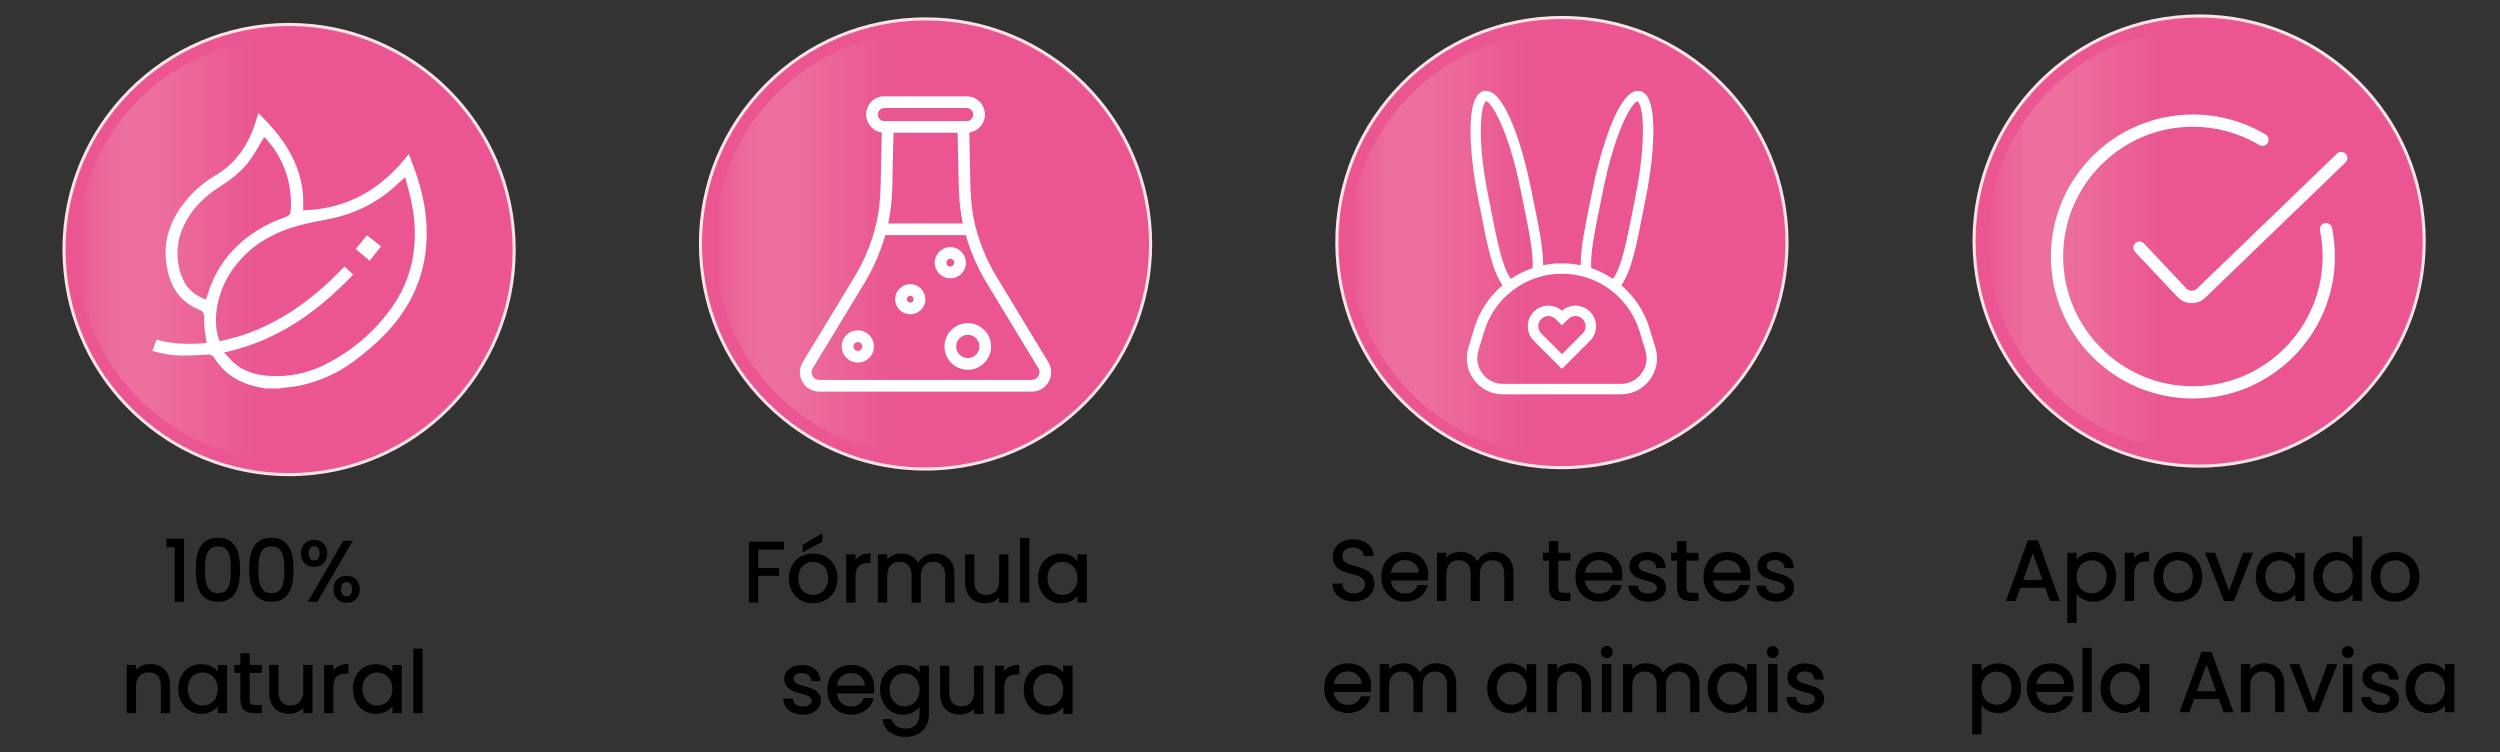 <svg xmlns="http://www.w3.org/2000/svg" xmlns:xlink="http://www.w3.org/1999/xlink" id="Camada_1" data-name="Camada 1" viewBox="0 0 1616.45 486.38"><rect x="0" y="0" width="1616.45" height="486.38" fill="#333333" stroke="none"/><defs><style>      .cls-1 {        fill: #fff;      }      .cls-2 {        fill: url(#Gradiente_sem_nome_304-2);      }      .cls-3 {        fill: url(#Gradiente_sem_nome_304);      }      .cls-4 {        fill: url(#Gradiente_sem_nome_304-3);      }      .cls-5 {        fill: url(#Gradiente_sem_nome_304-4);      }      .cls-6 {        fill: #ffe4e4;      }      .cls-7 {        fill: #ea5592;      }    </style><linearGradient id="Gradiente_sem_nome_304" data-name="Gradiente sem nome 304" x1="49.73" y1="161.11" x2="186.58" y2="161.11" gradientUnits="userSpaceOnUse"><stop offset="0" stop-color="#f4c2c1" stop-opacity="0"></stop><stop offset=".1" stop-color="#f2adb7" stop-opacity=".19"></stop><stop offset=".22" stop-color="#ef95ad" stop-opacity=".4"></stop><stop offset=".34" stop-color="#ee81a5" stop-opacity=".59"></stop><stop offset=".47" stop-color="#ec719e" stop-opacity=".74"></stop><stop offset=".59" stop-color="#eb6598" stop-opacity=".85"></stop><stop offset=".72" stop-color="#ea5c95" stop-opacity=".93"></stop><stop offset=".85" stop-color="#ea5692" stop-opacity=".98"></stop><stop offset=".99" stop-color="#ea5592"></stop></linearGradient><linearGradient id="Gradiente_sem_nome_304-2" data-name="Gradiente sem nome 304" x1="461.72" y1="157.68" x2="598.57" y2="157.68" xlink:href="#Gradiente_sem_nome_304"></linearGradient><linearGradient id="Gradiente_sem_nome_304-3" data-name="Gradiente sem nome 304" x1="872.39" y1="157.61" x2="1009.23" y2="157.61" xlink:href="#Gradiente_sem_nome_304"></linearGradient><linearGradient id="Gradiente_sem_nome_304-4" data-name="Gradiente sem nome 304" x1="1285.18" y1="155.08" x2="1422.03" y2="155.08" xlink:href="#Gradiente_sem_nome_304"></linearGradient></defs><g><circle class="cls-7" cx="186.92" cy="161.35" r="145.53"></circle><path class="cls-6" d="m186.83,307.88c-77.36,0-142.2-60.83-146.25-138.96C36.41,88.23,98.66,19.19,179.35,15.02c80.69-4.17,149.73,58.07,153.9,138.76,4.17,80.69-58.07,149.73-138.76,153.9-2.56.13-5.12.2-7.66.2Zm.17-291.06c-2.51,0-5.02.06-7.55.2C99.87,21.13,38.47,89.23,42.59,168.82c4.12,79.59,72.22,140.99,151.8,136.87,79.59-4.12,140.99-72.22,136.87-151.8-3.99-77.06-67.95-137.06-144.25-137.06Z"></path></g><g><circle class="cls-7" cx="598.42" cy="157.74" r="145.53"></circle><path class="cls-6" d="m598.25,304.28c-36.28,0-70.8-13.23-97.94-37.71-29.07-26.21-46.19-62.17-48.21-101.26s11.3-76.62,37.51-105.69c26.21-29.07,62.17-46.19,101.26-48.21,80.69-4.17,149.73,58.07,153.9,138.76,4.17,80.69-58.07,149.73-138.76,153.9-2.59.13-5.17.2-7.75.2Zm.26-291.06c-2.51,0-5.02.06-7.55.2-38.55,1.99-74.02,18.88-99.87,47.55-25.85,28.67-38.99,65.69-36.99,104.25,1.99,38.55,18.88,74.02,47.55,99.87s65.69,38.99,104.25,36.99c79.59-4.12,140.99-72.22,136.87-151.8-3.99-77.06-67.95-137.06-144.25-137.06Z"></path></g><g><circle class="cls-7" cx="1009.9" cy="156.85" r="145.53"></circle><path class="cls-6" d="m1009.72,303.38c-36.28,0-70.8-13.23-97.94-37.71-29.07-26.21-46.19-62.17-48.21-101.26s11.3-76.62,37.51-105.69c26.21-29.07,62.17-46.19,101.26-48.21,39.08-2.02,76.62,11.3,105.69,37.51,29.07,26.21,46.19,62.17,48.21,101.26,4.17,80.69-58.07,149.73-138.76,153.9-2.59.13-5.17.2-7.75.2Zm.35-291.07c-2.54,0-5.09.07-7.64.2-38.55,1.99-74.02,18.88-99.87,47.56-25.85,28.67-38.99,65.69-36.99,104.25,1.99,38.55,18.88,74.02,47.55,99.87,28.67,25.85,65.69,38.99,104.25,36.99,79.59-4.12,140.99-72.22,136.87-151.8-1.99-38.55-18.88-74.02-47.55-99.87-26.77-24.14-60.83-37.19-96.61-37.19Z"></path></g><g><circle class="cls-7" cx="1421.92" cy="155.85" r="145.53"></circle><path class="cls-6" d="m1421.83,302.38c-77.36,0-142.2-60.83-146.25-138.96-4.17-80.69,58.07-149.73,138.76-153.9,80.69-4.17,149.73,58.07,153.9,138.76,4.17,80.69-58.07,149.73-138.76,153.9-2.56.13-5.12.2-7.66.2Zm.17-291.06c-2.51,0-5.02.06-7.55.2-79.59,4.12-140.99,72.22-136.87,151.8,4.12,79.59,72.22,140.99,151.8,136.87,79.59-4.12,140.99-72.22,136.87-151.8-3.99-77.06-67.95-137.06-144.25-137.06Z"></path></g><path class="cls-3" d="m186.58,297.96c-75.58,0-136.85-61.27-136.85-136.85S111,24.26,186.58,24.26"></path><path class="cls-2" d="m598.57,294.52c-75.58,0-136.85-61.27-136.85-136.85s61.27-136.85,136.85-136.85"></path><path class="cls-4" d="m1009.23,294.46c-75.58,0-136.85-61.27-136.85-136.85s61.27-136.85,136.85-136.85"></path><path class="cls-5" d="m1422.03,291.93c-75.58,0-136.85-61.27-136.85-136.85s61.27-136.85,136.85-136.85"></path><g><path class="cls-1" d="m1066.51,212.17c-3.3-10.79-9.6-20.37-18.25-27.75,6.56-8.86,9.9-25.94,14.09-47.4.57-2.9,1.15-5.86,1.75-8.87,3.4-16.95,5.15-33.21,4.92-45.78-.27-14.7-3.13-22.4-8.76-23.52-13.49-2.66-25.7,39.7-30.27,62.47-.62,3.11-1.25,6.17-1.86,9.16-3.2,15.62-6.23,30.41-6.07,41.03-7.99-1.67-16.34-1.67-24.33,0,.16-10.63-2.88-25.43-6.08-41.06-.61-2.98-1.24-6.03-1.86-9.14-4.67-23.25-16.03-62.59-29.01-62.59-.42,0-.85.04-1.27.13-13.49,2.71-8.41,46.52-3.83,69.31.5,2.48.98,4.92,1.45,7.33l.33,1.69c4.19,21.37,7.53,38.38,14.07,47.23-8.68,7.35-14.98,16.93-18.27,27.77l-3.82,12.57c-2.18,7.18-.88,14.74,3.58,20.77,4.46,6.02,11.31,9.47,18.79,9.47h76.14c7.49,0,14.35-3.46,18.82-9.48,4.46-6.02,5.77-13.59,3.58-20.76l-3.85-12.56Zm-8.41-146.41c.41-.27.7-.33.78-.32.03.01,3.12,2.13,3.39,17.04.22,12.09-1.48,27.84-4.79,44.34-.59,2.95-1.16,5.86-1.71,8.71l-.04.2c-3.87,19.8-7.23,36.99-12.8,44.6-.22-.14-.45-.29-.68-.43l-1.03-.66c-.26-.17-.52-.35-.8-.51-1.48-.89-2.85-1.65-4.17-2.31l-.17-.08c-1.32-.65-2.74-1.28-4.21-1.87-.31-.12-.63-.24-.94-.35l-1.23-.45c-.29-.11-.57-.22-.86-.32-.62-9.71,2.41-24.48,5.9-41.51l.21-1.04c.55-2.67,1.1-5.39,1.66-8.15,6.83-34.06,16.68-53.77,21.49-56.88Zm-10.14,182.46h-76.14c-5.33,0-10.2-2.45-13.37-6.73-3.17-4.29-4.1-9.67-2.55-14.78l3.82-12.57c3.24-10.71,9.69-19.91,18.66-26.62,1.25-.94,2.55-1.84,3.88-2.66,3.98-2.48,8.28-4.4,12.77-5.73,4.78-1.42,9.77-2.14,14.86-2.14s10.06.72,14.85,2.15c5.89,1.73,11.44,4.51,16.56,8.31l.11.08c8.92,6.72,15.37,15.93,18.64,26.63l3.85,12.56c1.55,5.1.62,10.48-2.55,14.77-3.18,4.29-8.06,6.75-13.39,6.75Zm-87.07-182.76c2.98,0,14.33,17.58,22.28,57.18.62,3.08,1.24,6.11,1.84,9.07l.02.1c3.5,17.05,6.53,31.82,5.91,41.54-.4.14-.8.3-1.2.45l-1.1.41c-.26.09-.52.19-.78.29-1.56.63-3.05,1.3-4.44,1.99-.15.08-.29.16-.44.24-.1.06-.21.12-.31.17-1.25.65-2.4,1.3-3.5,1.97-.35.21-.68.43-1.02.66l-.95.61c-.11.07-.22.14-.32.2-5.56-7.59-8.92-24.72-12.79-44.45-.58-2.96-1.17-5.98-1.79-9.05h0c-8.32-41.43-3.97-60.85-1.41-61.36Z"></path><path class="cls-1" d="m1009.92,200.86c-5.24-4.54-13.2-4.33-18.16.63-2.53,2.53-3.92,5.88-3.92,9.44s1.39,6.91,3.92,9.44l18.16,18.16,18.16-18.16c2.51-2.51,3.89-5.86,3.89-9.44s-1.38-6.94-3.9-9.44c-4.97-4.93-12.89-5.15-18.15-.62Zm0,28.11l-13.39-13.39c-1.25-1.25-1.94-2.91-1.94-4.66s.69-3.41,1.94-4.66c1.23-1.23,2.88-1.91,4.64-1.91s3.41.68,4.65,1.91l4.1,4.1,4.1-4.1c2.55-2.55,6.72-2.55,9.29,0,1.23,1.23,1.91,2.88,1.91,4.66s-.68,3.43-1.91,4.66l-13.38,13.39Z"></path><path class="cls-1" d="m644.34,178.93c-5.96-9.84-10.48-20.54-13.44-31.81-2.09-7.98-3.2-16.55-3.42-26.21l-.78-35.24c5.75-.81,10.13-5.74,10.13-11.62,0-6.49-5.28-11.78-11.78-11.78h-53.25c-6.49,0-11.78,5.28-11.78,11.78,0,5.88,4.38,10.81,10.13,11.62l-.78,35.25c-.21,9.61-1.34,18.24-3.47,26.38-2.88,11.12-7.38,21.76-13.35,31.62l-34.02,56.11c-1.97,3.92-1.77,8.48.53,12.21,2.29,3.73,6.28,5.95,10.66,5.95h137.43c4.38,0,8.36-2.22,10.66-5.95,2.34-3.79,2.49-8.31.38-12.47l-33.84-55.85Zm-72.54-109.09h53.25c2.33,0,4.22,1.89,4.22,4.22s-1.89,4.23-4.22,4.23h-53.25c-2.33,0-4.22-1.9-4.22-4.23s1.89-4.22,4.22-4.22Zm5.13,51.26l.78-35.26h41.44l.78,35.25c.19,8.3,1.05,15.97,2.65,23.4h-48.28c1.59-7.4,2.45-15.07,2.64-23.39Zm-5.87,35.3l.33-1.06c.14-.44.28-.88.43-1.32.22-.66.43-1.31.63-1.98h51.98c.18.6.38,1.19.57,1.79.15.45.3.91.44,1.36l.34,1.1c.25.82.5,1.64.79,2.44.54,1.55,1.15,3.09,1.74,4.58l.17.43c.15.38.29.76.44,1.13.28.72.55,1.45.86,2.16.75,1.74,1.58,3.46,2.39,5.13l.13.26c.17.35.33.7.49,1.04.25.54.5,1.08.77,1.61,1.4,2.72,2.85,5.33,4.33,7.78l33.7,55.59c.78,1.55.71,3.37-.21,4.85-.91,1.48-2.49,2.36-4.23,2.36h-137.43c-1.76,0-3.3-.86-4.22-2.36-.89-1.44-1.01-3.27-.35-4.59l33.88-55.86c1.49-2.46,2.95-5.08,4.35-7.8.24-.47.46-.95.69-1.44.15-.33.3-.66.46-.98.97-2,1.84-3.8,2.65-5.69.25-.58.47-1.17.69-1.75.14-.36.27-.71.41-1.07.67-1.7,1.44-3.62,2.1-5.54.25-.72.47-1.44.69-2.17Z"></path><path class="cls-1" d="m554.66,213.59c-5.75,0-10.42,4.68-10.42,10.42s4.68,10.42,10.42,10.42,10.42-4.67,10.42-10.42-4.67-10.42-10.42-10.42Zm0,13.29c-1.58,0-2.87-1.28-2.87-2.86s1.29-2.87,2.87-2.87,2.87,1.29,2.87,2.87-1.29,2.86-2.87,2.86Z"></path><path class="cls-1" d="m588.55,203.21c5.38,0,9.76-4.38,9.76-9.75s-4.38-9.76-9.76-9.76-9.76,4.38-9.76,9.76,4.38,9.75,9.76,9.75Zm0-7.55c-1.21,0-2.2-.99-2.2-2.2s.99-2.2,2.2-2.2,2.2.99,2.2,2.2-.99,2.2-2.2,2.2Z"></path><path class="cls-1" d="m610.68,224.01c0,8.31,6.76,15.07,15.07,15.07s15.07-6.76,15.07-15.07-6.76-15.07-15.07-15.07-15.07,6.76-15.07,15.07Zm15.07-7.52c4.15,0,7.52,3.37,7.52,7.52s-3.37,7.52-7.52,7.52-7.52-3.37-7.52-7.52,3.37-7.52,7.52-7.52Z"></path><path class="cls-1" d="m614.46,179.95c5.56,0,10.09-4.53,10.09-10.09s-4.53-10.09-10.09-10.09-10.09,4.53-10.09,10.09,4.53,10.09,10.09,10.09Zm0-12.62c1.4,0,2.53,1.14,2.53,2.53s-1.14,2.53-2.53,2.53-2.53-1.14-2.53-2.53,1.14-2.53,2.53-2.53Z"></path><path class="cls-1" d="m1506.14,144.85c-.88-.58-1.94-.79-2.98-.58-1.04.21-1.93.82-2.51,1.7-.58.88-.79,1.94-.58,2.98,1.13,5.53,1.7,11.22,1.7,16.9,0,46.25-37.63,83.89-83.89,83.89s-83.89-37.63-83.89-83.89,37.63-83.89,83.89-83.89c15.16,0,30.02,4.09,42.97,11.83.91.54,1.98.7,3,.44,1.03-.26,1.89-.9,2.44-1.81s.7-1.98.44-3c-.26-1.03-.9-1.89-1.81-2.43-14.18-8.47-30.44-12.95-47.04-12.95-50.63,0-91.82,41.19-91.82,91.82s41.19,91.82,91.82,91.82,91.82-41.19,91.82-91.82c0-6.22-.63-12.44-1.86-18.49-.21-1.04-.82-1.93-1.7-2.51Z"></path><path class="cls-1" d="m1516.66,99.41c-.74-.76-1.72-1.19-2.78-1.21-1.06-.01-2.06.38-2.82,1.11l-90.68,87.42c-.88.85-2.03,1.31-3.24,1.31h-.13c-1.24-.03-2.45-.57-3.3-1.47l-27.48-29.17c-.73-.77-1.71-1.21-2.77-1.24-1.06-.03-2.07.35-2.84,1.08-.77.73-1.21,1.71-1.24,2.77-.03,1.06.35,2.07,1.08,2.84l27.48,29.17c2.3,2.44,5.54,3.88,8.92,3.96h.27c3.29,0,6.4-1.25,8.76-3.53l90.68-87.42c.76-.73,1.19-1.72,1.21-2.78.02-1.06-.37-2.06-1.11-2.82Z"></path><path class="cls-1" d="m267.97,109.22c-1.05-2.85-2.12-5.68-3.26-8.68-.12-.32-.24-.64-.36-.96-17.94,23.12-39.63,35-66.2,36.31l-2.1.1v-2.34c0-.32-.01-.79,0-1.26.32-11.15-2.27-21.8-7.92-32.57-5.47-10.44-13.3-18.97-21.09-26.77-.38,1.34-.77,2.7-1.17,4.04-5.04,16.91-13.77,28.81-26.69,36.39-7.25,4.26-13.65,9.73-19.01,16.28-11.63,14.2-15.47,29.11-11.73,45.58,2.87,12.64,9.84,20.92,21.3,25.3,1.45.55,2.07,2.3,2.14,3.34.08,1.2.1,2.41.13,3.57.03,1.47.06,2.87.19,4.26.15,1.72.43,3.45.72,5.28.13.83.27,1.68.39,2.54l.31,2.11-2.12.18c-3.3.27-6.35.4-9.34.4-7.59,0-14.48-.88-20.99-2.69l-2.4,6.62-.23.63c6.59,1.93,12.63,2.92,18.41,3.01.55,0,1.09.01,1.64.01,3.91,0,7.92-.21,11.8-.42,1.45-.08,2.9-.15,4.35-.22.1,0,.19,0,.28,0,1.54,0,2.66.64,3.51,2.03,6.01,9.77,15.06,15.94,27.66,18.84,1.25.29,2.5.51,3.83.74.55.1,1.11.2,1.66.3h8.98c.16-.03.32-.06.48-.09.5-.09,1.01-.18,1.54-.25,1.09-.14,2.2-.25,3.26-.36,2.21-.23,4.3-.44,6.36-.85,13.59-2.68,25.95-8.13,36.72-16.19,14.23-10.65,24.29-20.75,31.67-31.77,12.1-18.07,17.02-38.88,14.62-61.84-1.04-9.96-3.44-19.97-7.34-30.6Zm-133.52,80.7c-.13.43-.28.84-.44,1.26-.07.19-.14.38-.22.58l-.73,2.02-1.97-.88c-6.76-3.02-11.39-7.89-13.73-14.47-4.86-13.6-3-26.93,5.52-39.61,4.71-7.02,11.12-12.98,20.18-18.76,8.65-5.52,14.68-10.97,18.99-17.15,1.83-2.63,3.5-5.47,5.12-8.22.74-1.26,1.51-2.57,2.29-3.84l1.39-2.27,1.8,1.96c4.24,4.63,7.8,10.26,10.59,16.73,3.11,7.21,4.72,14.98,4.92,23.74.04,1.86-.07,3.82-.37,6.36-.18,1.55-1.81,2.5-2.64,2.78-7.06,2.38-13.59,5.47-19.41,9.19-15.56,9.96-26.09,23.61-31.28,40.57Zm133.46-31.16c-1.18,14.16-5.74,27.13-13.55,38.56-10.61,15.53-24.7,28.06-41.88,37.24-10.73,5.73-22.05,8.64-33.63,8.64-2.12,0-4.27-.1-6.41-.29-9.03-.82-16.1-3.65-21.6-8.65-.86-.78-1.63-1.62-2.45-2.51-.38-.41-.77-.84-1.19-1.28l-2.39-2.51,3.37-.81c29.13-7.03,54.65-22.81,80.16-49.6-.93-.87-1.84-1.73-2.75-2.57-.95-.88-1.91-1.75-2.9-2.66-11.68,12.28-23.13,21.95-34.98,29.53-14.41,9.23-28.8,15.24-44.01,18.38l-1.74.36-.56-1.69c-1.43-4.31-2.02-8.93-1.76-13.75.77-13.91,6.09-26.45,15.82-37.27,9.49-10.56,21.96-17.81,38.1-22.15,4.92-1.32,9.98-2.32,14.87-3.28,1.79-.35,3.57-.7,5.35-1.07,17.12-3.52,32.08-11.43,44.45-23.5.23-.23.47-.43.76-.68.15-.13.33-.28.54-.46l2.42-2.12.83,3.11c.29,1.08.57,2.13.86,3.17.62,2.28,1.21,4.43,1.73,6.65,2.55,10.93,3.38,21.15,2.54,31.23Z"></path><path class="cls-1" d="m230.03,161.04c3.04,2.55,5.95,5,8.96,7.53,2.54-3.16,4.96-6.17,7.47-9.29-3.14-2.42-6.15-4.74-9.25-7.14-2.42,2.99-4.73,5.87-7.18,8.9Z"></path></g><g><g><path d="m113.44,353.39h-5.28v-4.56h10.34v39.76h-5.06v-35.2Z"></path><path d="m119,389.08h-6.06v-35.2h-5.28v-5.56h11.34v40.76Zm-5.06-1h4.06v-38.76h-9.34v3.56h5.28v35.2Z"></path></g><g><path d="m140.94,348.22c10.94,0,13.8,8.69,13.8,20.07s-2.86,20.29-13.8,20.29-13.86-8.74-13.86-20.29,2.86-20.07,13.86-20.07Zm0,4.56c-7.86,0-8.91,7.26-8.91,15.51s1.04,15.73,8.91,15.73,8.85-7.15,8.85-15.73-1.04-15.51-8.85-15.51Z"></path><path d="m140.94,389.08c-12.87,0-14.36-11.87-14.36-20.79s1.49-20.57,14.36-20.57,14.3,11.74,14.3,20.57-1.48,20.79-14.3,20.79Zm0-40.36c-9.24,0-13.36,6.04-13.36,19.57s4.12,19.79,13.36,19.79,13.3-6.1,13.3-19.79-4.1-19.57-13.3-19.57Zm0,35.8c-8.68,0-9.41-8.38-9.41-16.23,0-8.31,1.14-16.01,9.41-16.01s9.35,7.69,9.35,16.01c0,7.85-.72,16.23-9.35,16.23Zm0-31.24c-6.98,0-8.41,6-8.41,15.01s1.41,15.23,8.41,15.23,8.35-5.83,8.35-15.23-1.42-15.01-8.35-15.01Z"></path></g><g><path d="m175.48,348.22c10.94,0,13.8,8.69,13.8,20.07s-2.86,20.29-13.8,20.29-13.86-8.74-13.86-20.29,2.86-20.07,13.86-20.07Zm0,4.56c-7.86,0-8.91,7.26-8.91,15.51s1.04,15.73,8.91,15.73,8.85-7.15,8.85-15.73-1.04-15.51-8.85-15.51Z"></path><path d="m175.48,389.08c-12.87,0-14.36-11.87-14.36-20.79s1.49-20.57,14.36-20.57,14.3,11.74,14.3,20.57-1.48,20.79-14.3,20.79Zm0-40.36c-9.24,0-13.36,6.04-13.36,19.57s4.12,19.79,13.36,19.79,13.3-6.1,13.3-19.79-4.1-19.57-13.3-19.57Zm0,35.8c-8.68,0-9.41-8.38-9.41-16.23,0-8.31,1.14-16.01,9.41-16.01s9.35,7.69,9.35,16.01c0,7.85-.72,16.23-9.35,16.23Zm0-31.24c-6.98,0-8.41,6-8.41,15.01s1.41,15.23,8.41,15.23,8.35-5.83,8.35-15.23-1.42-15.01-8.35-15.01Z"></path></g><g><path d="m203.09,349.59c4.62,0,8.03,3.08,8.03,8.19s-3.41,8.25-8.03,8.25-8.03-3.08-8.03-8.25,3.46-8.19,8.03-8.19Zm-4.01,8.19c0,3.41,1.59,5.17,4.01,5.17s4.07-1.76,4.07-5.17-1.65-5.11-4.07-5.11-4.01,1.65-4.01,5.11Zm23.15-7.59h4.95l-22.27,38.38h-4.95l22.27-38.38Zm1.92,22.55c4.56,0,7.97,3.08,7.97,8.25s-3.41,8.25-7.97,8.25-8.03-3.13-8.03-8.25,3.41-8.25,8.03-8.25Zm-4.12,8.25c0,3.41,1.65,5.06,4.07,5.06s4.07-1.65,4.07-5.06-1.65-5.11-4.07-5.11-4.07,1.65-4.07,5.11Z"></path><path d="m224.15,389.74c-5.1,0-8.53-3.52-8.53-8.75s3.43-8.75,8.53-8.75,8.47,3.52,8.47,8.75-3.41,8.75-8.47,8.75Zm0-16.5c-4.57,0-7.53,3.04-7.53,7.75s3.03,7.75,7.53,7.75,7.47-3.11,7.47-7.75-2.93-7.75-7.47-7.75Zm-18.96,15.84h-6.11l22.85-39.38h6.11l-22.85,39.38Zm-4.37-1h3.79l21.69-37.38h-3.79l-21.69,37.38Zm23.27-1.53c-2.86,0-4.57-2.08-4.57-5.56s1.71-5.61,4.57-5.61,4.57,2.1,4.57,5.61-1.71,5.56-4.57,5.56Zm0-10.17c-2.3,0-3.57,1.64-3.57,4.61s1.27,4.56,3.57,4.56,3.57-1.62,3.57-4.56-1.27-4.61-3.57-4.61Zm-21.01-9.84c-5.1,0-8.53-3.52-8.53-8.75s3.43-8.69,8.53-8.69,8.53,3.49,8.53,8.69-3.43,8.75-8.53,8.75Zm0-16.44c-4.5,0-7.53,3.09-7.53,7.69s3.03,7.75,7.53,7.75,7.53-3.04,7.53-7.75-2.96-7.69-7.53-7.69Zm0,13.36c-2.83,0-4.51-2.12-4.51-5.67s1.65-5.61,4.51-5.61,4.57,2.1,4.57,5.61-1.75,5.67-4.57,5.67Zm0-10.28c-2.9,0-3.51,2.51-3.51,4.61,0,2.97,1.28,4.67,3.51,4.67s3.57-1.7,3.57-4.67-1.27-4.61-3.57-4.61Z"></path></g><g><path d="m104.5,443.54c0-6.16-3.35-9.29-8.41-9.29s-8.63,3.19-8.63,9.68v16.66h-5v-30.14h5v4.29c1.98-3.13,5.61-4.84,9.68-4.84,6.98,0,12.32,4.29,12.32,12.92v17.76h-4.95v-17.05Z"></path><path d="m109.95,461.08h-5.95v-17.55c0-5.59-2.88-8.79-7.91-8.79s-8.13,3.35-8.13,9.18v17.16h-6v-31.14h6v3.28c2.13-2.45,5.39-3.83,9.18-3.83,7.91,0,12.82,5.14,12.82,13.42v18.26Zm-4.95-1h3.95v-17.26c0-7.66-4.53-12.42-11.82-12.42-4.03,0-7.41,1.68-9.26,4.61l-.92,1.46v-5.52h-4v29.14h4v-16.16c0-6.37,3.41-10.18,9.13-10.18s8.91,3.66,8.91,9.79v16.55Z"></path></g><g><path d="m130.08,429.95c5.61,0,9.46,2.86,11.22,5.99v-5.5h5.06v30.14h-5.06v-5.61c-1.81,3.24-5.72,6.1-11.27,6.1-8.03,0-14.24-6.32-14.24-15.67s6.21-15.45,14.3-15.45Zm.99,4.34c-5.5,0-10.17,4.01-10.17,11.11s4.67,11.27,10.17,11.27,10.23-4.12,10.23-11.22-4.73-11.16-10.23-11.16Z"></path><path d="m130.02,461.58c-8.54,0-14.74-6.8-14.74-16.17s6.09-15.95,14.8-15.95c4.45,0,8.34,1.78,10.72,4.84v-4.34h6.06v31.14h-6.06v-4.44c-2.4,3.12-6.31,4.94-10.77,4.94Zm.05-31.13c-8.12,0-13.8,6.15-13.8,14.95s5.78,15.17,13.74,15.17c4.74,0,8.79-2.19,10.84-5.85l.94-1.67v7.03h4.06v-29.14h-4.06v6.91l-.94-1.67c-2.02-3.59-6.05-5.74-10.78-5.74Zm.99,26.73c-6.28,0-10.67-4.84-10.67-11.77s4.39-11.61,10.67-11.61c5.33,0,10.73,4.01,10.73,11.66,0,6.9-4.41,11.72-10.73,11.72Zm0-22.38c-5.7,0-9.67,4.36-9.67,10.61s3.98,10.77,9.67,10.77,9.73-4.41,9.73-10.72c0-7-4.89-10.66-9.73-10.66Z"></path></g><g><path d="m155.93,434.57h-3.9v-4.12h3.9v-7.59h5v7.59h7.86v4.12h-7.86v17.76c0,2.97,1.1,4.01,4.18,4.01h3.68v4.23h-4.51c-5.33,0-8.36-2.2-8.36-8.25v-17.76Z"></path><path d="m169.3,461.08h-5.01c-6.04,0-8.86-2.78-8.86-8.75v-17.26h-3.9v-5.12h3.9v-7.59h6v7.59h7.86v5.12h-7.86v17.26c0,2.69.86,3.51,3.68,3.51h4.18v5.23Zm-16.77-27.01h3.9v18.26c0,5.36,2.42,7.75,7.86,7.75h4.01v-3.23h-3.18c-3.37,0-4.68-1.27-4.68-4.51v-18.26h7.86v-3.12h-7.86v-7.59h-4v7.59h-3.9v3.12Z"></path></g><g><path d="m201.58,460.58h-5v-4.45c-1.92,3.13-5.61,4.89-9.62,4.89-6.93,0-12.37-4.29-12.37-12.92v-17.65h4.95v16.99c0,6.1,3.35,9.24,8.41,9.24s8.63-3.19,8.63-9.68v-16.55h5v30.14Z"></path><path d="m186.95,461.52c-7.94,0-12.87-5.14-12.87-13.42v-18.15h5.95v17.49c0,5.55,2.88,8.74,7.91,8.74s8.13-3.35,8.13-9.18v-17.05h6v31.14h-6v-3.43c-2.11,2.44-5.41,3.87-9.12,3.87Zm-11.87-30.58v17.15c0,7.66,4.55,12.42,11.87,12.42,3.97,0,7.41-1.74,9.2-4.66l.93-1.51v5.72h4v-29.14h-4v16.05c0,6.47-3.33,10.18-9.13,10.18s-8.91-3.64-8.91-9.74v-16.49h-3.95Z"></path></g><g><path d="m215.05,460.58h-5v-30.14h5v4.89c1.7-3.35,4.95-5.44,9.73-5.44v5.17h-1.32c-4.78,0-8.41,2.14-8.41,9.13v16.39Z"></path><path d="m215.55,461.08h-6v-31.14h6v3.63c2.02-2.74,5.18-4.18,9.23-4.18h.5v6.17h-1.82c-5.33,0-7.91,2.82-7.91,8.63v16.89Zm-5-1h4v-15.89c0-6.39,3-9.63,8.91-9.63h.82v-4.16c-4.1.13-7.14,1.91-8.79,5.16l-.95,1.86v-6.48h-4v29.14Z"></path></g><g><path d="m242.99,429.95c5.61,0,9.46,2.86,11.22,5.99v-5.5h5.06v30.14h-5.06v-5.61c-1.81,3.24-5.72,6.1-11.27,6.1-8.03,0-14.24-6.32-14.24-15.67s6.21-15.45,14.3-15.45Zm.99,4.34c-5.5,0-10.17,4.01-10.17,11.11s4.67,11.27,10.17,11.27,10.23-4.12,10.23-11.22-4.73-11.16-10.23-11.16Z"></path><path d="m242.94,461.58c-8.54,0-14.74-6.8-14.74-16.17s6.09-15.95,14.8-15.95c4.45,0,8.34,1.78,10.72,4.84v-4.34h6.06v31.14h-6.06v-4.44c-2.4,3.12-6.31,4.94-10.77,4.94Zm.05-31.13c-8.12,0-13.8,6.15-13.8,14.95s5.78,15.17,13.74,15.17c4.74,0,8.79-2.19,10.84-5.85l.94-1.67v7.03h4.06v-29.14h-4.06v6.91l-.94-1.67c-2.02-3.59-6.05-5.74-10.78-5.74Zm.99,26.73c-6.28,0-10.67-4.84-10.67-11.77s4.39-11.61,10.67-11.61c5.33,0,10.73,4.01,10.73,11.66,0,6.9-4.41,11.72-10.73,11.72Zm0-22.38c-5.7,0-9.67,4.36-9.67,10.61s3.98,10.77,9.67,10.77,9.73-4.41,9.73-10.72c0-7-4.89-10.66-9.73-10.66Z"></path></g><g><path d="m267.74,419.89h5v40.69h-5v-40.69Z"></path><path d="m273.25,461.08h-6v-41.69h6v41.69Zm-5-1h4v-39.69h-4v39.69Z"></path></g></g><g><g><path d="m484.72,350.76h21.67v4.07h-16.66v12.92h13.53v4.07h-13.53v17.27h-5v-38.33Z"></path><path d="m490.22,389.59h-6v-39.33h22.67v5.07h-16.66v11.92h13.53v5.07h-13.53v17.27Zm-5-1h4v-17.27h13.53v-3.07h-13.53v-13.92h16.66v-3.07h-20.67v37.33Z"></path></g><g><path d="m525.58,389.58c-8.52,0-15.01-6.05-15.01-15.62s6.71-15.51,15.23-15.51,15.23,5.99,15.23,15.51-6.87,15.62-15.45,15.62Zm0-4.4c5.22,0,10.34-3.57,10.34-11.22s-5-11.16-10.17-11.16-10.06,3.57-10.06,11.16,4.67,11.22,9.9,11.22Zm5.61-39.48v4.34l-11.71,6.27v-3.74l11.71-6.87Z"></path><path d="m525.58,390.08c-9.13,0-15.51-6.63-15.51-16.12s6.47-16.01,15.73-16.01,15.73,6.58,15.73,16.01-6.71,16.12-15.95,16.12Zm.22-31.13c-8.67,0-14.73,6.17-14.73,15.01s5.97,15.12,14.51,15.12,14.95-6.22,14.95-15.12-6.06-15.01-14.73-15.01Zm-.22,26.73c-4.8,0-10.4-3.07-10.4-11.72,0-8.06,5.31-11.66,10.56-11.66s10.67,3.61,10.67,11.66-5.44,11.72-10.84,11.72Zm.16-22.38c-4.41,0-9.56,2.79-9.56,10.66s5.06,10.72,9.4,10.72c4.9,0,9.84-3.31,9.84-10.72s-4.86-10.66-9.67-10.66Zm-6.77-6.15v-4.86l12.71-7.46v5.52l-12.71,6.8Zm1-4.29v2.62l10.71-5.73v-3.17l-10.71,6.29Z"></path></g><g><path d="m552.64,389.09h-5v-30.14h5v4.89c1.7-3.35,4.95-5.44,9.73-5.44v5.17h-1.32c-4.78,0-8.41,2.14-8.41,9.13v16.39Z"></path><path d="m553.14,389.59h-6v-31.14h6v3.63c2.02-2.74,5.18-4.18,9.23-4.18h.5v6.17h-1.82c-5.33,0-7.91,2.82-7.91,8.63v16.89Zm-5-1h4v-15.89c0-6.39,3-9.63,8.91-9.63h.82v-4.16c-4.1.13-7.14,1.91-8.79,5.16l-.95,1.86v-6.48h-4v29.14Z"></path></g><g><path d="m611.65,372.04c0-6.16-3.3-9.29-8.25-9.29s-8.52,3.24-8.52,9.73v16.61h-4.95v-17.05c0-6.16-3.3-9.29-8.25-9.29s-8.52,3.24-8.52,9.73v16.61h-5v-30.14h5v4.34c1.98-3.19,5.55-4.89,9.51-4.89,4.95,0,9.07,2.2,11.05,6.71,1.76-4.34,6.05-6.71,10.67-6.71,6.87,0,12.21,4.29,12.21,12.92v17.76h-4.95v-17.05Z"></path><path d="m617.1,389.59h-5.95v-17.55c0-5.59-2.82-8.79-7.75-8.79s-8.02,3.37-8.02,9.23v17.11h-5.95v-17.55c0-5.59-2.82-8.79-7.75-8.79s-8.02,3.37-8.02,9.23v17.11h-6v-31.14h6v3.31c2.11-2.47,5.31-3.86,9.01-3.86,5.04,0,8.92,2.14,11.04,6.05,1.97-3.76,5.96-6.05,10.68-6.05,7.84,0,12.71,5.14,12.71,13.42v18.26Zm-4.95-1h3.95v-17.26c0-7.66-4.49-12.42-11.71-12.42-4.7,0-8.61,2.45-10.21,6.4l-.44,1.1-.48-1.09c-1.81-4.13-5.58-6.41-10.6-6.41-3.94,0-7.25,1.7-9.09,4.66l-.92,1.49v-5.6h-4v29.14h4v-16.11c0-6.41,3.37-10.23,9.02-10.23s8.75,3.66,8.75,9.79v16.55h3.95v-16.11c0-6.41,3.37-10.23,9.02-10.23s8.75,3.66,8.75,9.79v16.55Z"></path></g><g><path d="m651.53,389.09h-5v-4.45c-1.92,3.13-5.61,4.89-9.62,4.89-6.93,0-12.37-4.29-12.37-12.92v-17.65h4.95v16.99c0,6.1,3.35,9.24,8.41,9.24s8.63-3.19,8.63-9.68v-16.55h5v30.14Z"></path><path d="m636.9,390.03c-7.94,0-12.87-5.14-12.87-13.42v-18.15h5.95v17.49c0,5.55,2.88,8.74,7.91,8.74s8.13-3.35,8.13-9.18v-17.05h6v31.14h-6v-3.43c-2.11,2.44-5.41,3.87-9.12,3.87Zm-11.87-30.58v17.15c0,7.66,4.55,12.42,11.87,12.42,3.97,0,7.41-1.74,9.2-4.66l.93-1.51v5.72h4v-29.14h-4v16.05c0,6.47-3.33,10.18-9.13,10.18s-8.91-3.64-8.91-9.74v-16.49h-3.95Z"></path></g><g><path d="m660,348.39h5v40.69h-5v-40.69Z"></path><path d="m665.51,389.59h-6v-41.69h6v41.69Zm-5-1h4v-39.69h-4v39.69Z"></path></g><g><path d="m685.96,358.46c5.61,0,9.46,2.86,11.22,5.99v-5.5h5.06v30.14h-5.06v-5.61c-1.81,3.24-5.72,6.1-11.27,6.1-8.03,0-14.24-6.32-14.24-15.67s6.21-15.45,14.3-15.45Zm.99,4.34c-5.5,0-10.17,4.01-10.17,11.11s4.67,11.27,10.17,11.27,10.23-4.12,10.23-11.22-4.73-11.16-10.23-11.16Z"></path><path d="m685.9,390.08c-8.54,0-14.74-6.8-14.74-16.17s6.09-15.95,14.8-15.95c4.45,0,8.34,1.78,10.72,4.84v-4.34h6.06v31.14h-6.06v-4.44c-2.4,3.12-6.31,4.94-10.77,4.94Zm.05-31.13c-8.12,0-13.8,6.15-13.8,14.95s5.78,15.17,13.74,15.17c4.74,0,8.79-2.19,10.84-5.85l.94-1.67v7.03h4.06v-29.14h-4.06v6.91l-.94-1.67c-2.02-3.59-6.05-5.74-10.78-5.74Zm.99,26.73c-6.28,0-10.67-4.84-10.67-11.77s4.39-11.61,10.67-11.61c5.33,0,10.73,4.01,10.73,11.66,0,6.9-4.41,11.72-10.73,11.72Zm0-22.38c-5.7,0-9.67,4.36-9.67,10.61s3.98,10.77,9.67,10.77,9.73-4.41,9.73-10.72c0-7-4.89-10.66-9.73-10.66Z"></path></g><g><path d="m519.28,461.58c-7.04,0-11.99-3.85-12.32-9.35h5.17c.27,2.91,2.86,5.11,7.09,5.11,3.96,0,6.16-1.98,6.16-4.45,0-6.71-17.82-2.8-17.82-14.02,0-4.62,4.34-8.41,11.05-8.41s11.05,3.57,11.38,9.46h-5c-.22-3.02-2.53-5.22-6.54-5.22-3.68,0-5.88,1.76-5.88,4.18,0,7.15,17.49,3.24,17.71,14.02,0,4.95-4.34,8.69-11,8.69Z"></path><path d="m519.28,462.08c-7.2,0-12.47-4.04-12.82-9.82l-.03-.53h6.16l.04.45c.27,2.83,2.86,4.66,6.6,4.66,3.38,0,5.66-1.59,5.66-3.95,0-2.54-3.17-3.39-6.84-4.37-4.89-1.31-10.98-2.94-10.98-9.65,0-5.17,4.86-8.91,11.55-8.91s11.54,3.81,11.88,9.93l.03.53h-6l-.03-.46c-.21-2.94-2.53-4.76-6.05-4.76-3.27,0-5.38,1.44-5.38,3.68,0,2.83,3.28,3.74,7.08,4.8,4.92,1.36,10.5,2.91,10.63,9.22,0,5.42-4.73,9.2-11.5,9.2Zm-11.77-9.35c.59,5.02,5.25,8.35,11.77,8.35,6.18,0,10.5-3.37,10.5-8.19-.11-5.55-5.09-6.93-9.9-8.26-4.02-1.11-7.81-2.17-7.81-5.76,0-2.8,2.57-4.68,6.38-4.68s6.54,2.03,6.99,5.22h4.01c-.54-5.23-4.65-8.46-10.84-8.46s-10.55,3.33-10.55,7.91c0,5.94,5.44,7.4,10.24,8.68,3.9,1.04,7.58,2.03,7.58,5.34,0,2.47-2.06,4.95-6.66,4.95-4.1,0-7-1.99-7.53-5.11h-4.19Z"></path></g><g><path d="m550.36,461.58c-8.58,0-14.9-6.05-14.9-15.62s6.1-15.51,14.9-15.51,14.46,6.16,14.46,14.41c0,1.1-.06,1.98-.17,3.02h-24.09c.39,6.1,4.67,9.46,9.79,9.46,4.51,0,7.37-2.31,8.47-5.55h5.39c-1.54,5.5-6.38,9.79-13.86,9.79Zm-9.73-17.76h19.03c.05-5.88-4.34-9.13-9.51-9.13-4.89,0-8.96,3.24-9.51,9.13Z"></path><path d="m550.36,462.08c-9.07,0-15.4-6.63-15.4-16.12s6.19-16.01,15.4-16.01,14.96,6.13,14.96,14.91c0,1.05-.05,1.94-.17,3.08l-.05.45h-23.99c.54,5.16,4.12,8.46,9.25,8.46,3.96,0,6.87-1.9,8-5.21l.12-.34h6.41l-.18.63c-1.75,6.26-7.25,10.15-14.34,10.15Zm0-31.13c-8.75,0-14.4,5.89-14.4,15.01s5.79,15.12,14.4,15.12c6.38,0,11.37-3.35,13.18-8.79h-4.36c-1.35,3.54-4.54,5.55-8.82,5.55-5.78,0-9.91-3.99-10.29-9.93l-.03-.53h24.17c.08-.89.12-1.65.12-2.52,0-8.19-5.74-13.91-13.96-13.91Zm9.79,13.36h-20.07l.05-.55c.54-5.82,4.47-9.58,10.01-9.58,2.97,0,5.62,1.02,7.45,2.86,1.7,1.72,2.59,4.06,2.57,6.77v.5Zm-18.96-1h17.96c-.08-2.23-.86-4.14-2.27-5.56-1.64-1.65-4.03-2.57-6.74-2.57-4.81,0-8.27,3.17-8.95,8.13Z"></path></g><g><path d="m583.85,430.46c5.5,0,9.46,2.75,11.22,5.99v-5.5h5.06v30.8c0,8.3-5.55,14.19-14.41,14.19-7.92,0-13.58-4.01-14.57-10.45h4.95c1.1,3.63,4.67,6.1,9.62,6.1,5.33,0,9.35-3.41,9.35-9.84v-6.32c-1.81,3.24-5.72,6.16-11.22,6.16-8.08,0-14.3-6.32-14.3-15.67s6.21-15.45,14.3-15.45Zm.99,4.34c-5.5,0-10.17,4.01-10.17,11.11s4.67,11.27,10.17,11.27,10.23-4.12,10.23-11.22-4.73-11.16-10.23-11.16Z"></path><path d="m585.72,476.44c-8.26,0-14.04-4.17-15.07-10.87l-.09-.58h5.9l.11.35c1.07,3.55,4.58,5.75,9.15,5.75,5.46,0,8.85-3.58,8.85-9.34v-4.67c-2.04,2.62-5.67,5.01-10.72,5.01-8.57,0-14.8-6.8-14.8-16.17s6.09-15.95,14.8-15.95c5.14,0,8.73,2.3,10.72,4.83v-4.34h6.06v31.3c0,8.79-5.99,14.69-14.91,14.69Zm-13.98-10.45c1.19,5.84,6.49,9.45,13.98,9.45,8.32,0,13.91-5.5,13.91-13.69v-30.3h-4.06v6.97l-.94-1.73c-1.5-2.77-5.12-5.73-10.78-5.73-8.12,0-13.8,6.15-13.8,14.95s5.8,15.17,13.8,15.17c5.52,0,9.19-3.05,10.78-5.9l.94-1.67v8.24c0,6.28-3.87,10.34-9.85,10.34-4.87,0-8.66-2.33-9.99-6.1h-3.99Zm13.1-8.3c-6.28,0-10.67-4.84-10.67-11.77s4.39-11.61,10.67-11.61c5.33,0,10.73,4.01,10.73,11.66,0,6.9-4.41,11.72-10.73,11.72Zm0-22.38c-5.7,0-9.67,4.36-9.67,10.61s3.98,10.77,9.67,10.77,9.73-4.41,9.73-10.72c0-7-4.89-10.66-9.73-10.66Z"></path></g><g><path d="m635.33,461.09h-5v-4.45c-1.92,3.13-5.61,4.89-9.62,4.89-6.93,0-12.37-4.29-12.37-12.92v-17.65h4.95v16.99c0,6.1,3.35,9.24,8.41,9.24s8.63-3.19,8.63-9.68v-16.55h5v30.14Z"></path><path d="m620.7,462.03c-7.94,0-12.87-5.14-12.87-13.42v-18.15h5.95v17.49c0,5.55,2.88,8.74,7.91,8.74s8.13-3.35,8.13-9.18v-17.05h6v31.14h-6v-3.43c-2.11,2.44-5.41,3.87-9.12,3.87Zm-11.87-30.58v17.15c0,7.66,4.55,12.42,11.87,12.42,3.97,0,7.41-1.74,9.2-4.66l.93-1.51v5.72h4v-29.14h-4v16.05c0,6.47-3.33,10.18-9.13,10.18s-8.91-3.64-8.91-9.74v-16.49h-3.95Z"></path></g><g><path d="m648.81,461.09h-5v-30.14h5v4.89c1.7-3.35,4.95-5.44,9.73-5.44v5.17h-1.32c-4.78,0-8.41,2.14-8.41,9.13v16.39Z"></path><path d="m649.31,461.59h-6v-31.14h6v3.63c2.02-2.74,5.18-4.18,9.23-4.18h.5v6.17h-1.82c-5.33,0-7.91,2.82-7.91,8.63v16.89Zm-5-1h4v-15.89c0-6.39,3-9.63,8.91-9.63h.82v-4.16c-4.1.13-7.14,1.91-8.79,5.16l-.95,1.86v-6.48h-4v29.14Z"></path></g><g><path d="m676.75,430.46c5.61,0,9.46,2.86,11.22,5.99v-5.5h5.06v30.14h-5.06v-5.61c-1.81,3.24-5.72,6.1-11.27,6.1-8.03,0-14.24-6.32-14.24-15.67s6.21-15.45,14.3-15.45Zm.99,4.34c-5.5,0-10.17,4.01-10.17,11.11s4.67,11.27,10.17,11.27,10.23-4.12,10.23-11.22-4.73-11.16-10.23-11.16Z"></path><path d="m676.69,462.08c-8.54,0-14.74-6.8-14.74-16.17s6.09-15.95,14.8-15.95c4.45,0,8.34,1.78,10.72,4.84v-4.34h6.06v31.14h-6.06v-4.44c-2.4,3.12-6.31,4.94-10.77,4.94Zm.05-31.13c-8.12,0-13.8,6.15-13.8,14.95s5.78,15.17,13.74,15.17c4.74,0,8.79-2.19,10.84-5.85l.94-1.67v7.03h4.06v-29.14h-4.06v6.91l-.94-1.67c-2.02-3.59-6.05-5.74-10.78-5.74Zm.99,26.73c-6.28,0-10.67-4.84-10.67-11.77s4.39-11.61,10.67-11.61c5.33,0,10.73,4.01,10.73,11.66,0,6.9-4.41,11.72-10.73,11.72Zm0-22.38c-5.7,0-9.67,4.36-9.67,10.61s3.98,10.77,9.67,10.77,9.73-4.41,9.73-10.72c0-7-4.89-10.66-9.73-10.66Z"></path></g></g><g><g><path d="m875.38,388.42c-7.7,0-13.14-4.29-13.25-10.61h5.33c.33,3.19,2.58,6.38,7.92,6.38,4.84,0,7.7-2.75,7.7-6.38,0-10.34-20.73-3.74-20.73-17.98,0-6.32,5.11-10.61,12.7-10.61s12.1,4.01,12.7,9.84h-5.5c-.33-2.58-2.75-5.5-7.42-5.55-4.12-.11-7.37,2.03-7.37,6.16,0,9.9,20.68,3.74,20.68,17.93,0,5.44-4.45,10.83-12.76,10.83Z"></path><path d="m875.38,388.92c-7.98,0-13.64-4.57-13.75-11.1v-.51s6.29,0,6.29,0l.05.45c.14,1.39,1.1,5.93,7.42,5.93,4.31,0,7.2-2.36,7.2-5.88,0-4.37-4.06-5.46-8.76-6.71-5.61-1.5-11.98-3.2-11.98-11.27,0-6.65,5.31-11.11,13.2-11.11,7.37,0,12.55,4.04,13.2,10.29l.06.55h-6.49l-.06-.44c-.31-2.43-2.61-5.07-6.93-5.12-2.22-.06-4.12.56-5.34,1.75-1.01.99-1.53,2.3-1.53,3.91,0,4.12,3.98,5.22,8.58,6.49,5.67,1.56,12.09,3.33,12.09,11.44,0,5.63-4.55,11.33-13.26,11.33Zm-12.73-10.61c.38,5.77,5.42,9.61,12.73,9.61,8.05,0,12.26-5.2,12.26-10.33,0-7.35-5.77-8.94-11.36-10.48-4.79-1.32-9.32-2.56-9.32-7.45,0-1.86.63-3.46,1.83-4.62,1.42-1.38,3.56-2.1,6.05-2.03,4.66.05,7.27,2.84,7.83,5.55h4.51c-.84-5.39-5.53-8.84-12.13-8.84-7.3,0-12.2,4.06-12.2,10.11,0,7.31,5.71,8.83,11.24,10.31,4.67,1.25,9.5,2.54,9.5,7.68,0,4.11-3.29,6.88-8.2,6.88-5.43,0-7.85-3.22-8.36-6.38h-4.38Z"></path></g><g><path d="m908.54,388.53c-8.58,0-14.9-6.05-14.9-15.62s6.1-15.51,14.9-15.51,14.46,6.16,14.46,14.41c0,1.1-.05,1.98-.16,3.02h-24.09c.38,6.1,4.67,9.46,9.79,9.46,4.51,0,7.37-2.31,8.47-5.55h5.39c-1.54,5.5-6.38,9.79-13.86,9.79Zm-9.73-17.76h19.03c.05-5.88-4.34-9.13-9.51-9.13-4.89,0-8.96,3.24-9.51,9.13Z"></path><path d="m908.54,389.03c-9.07,0-15.4-6.63-15.4-16.12s6.19-16.01,15.4-16.01,14.96,6.13,14.96,14.91c0,1.05-.05,1.95-.17,3.08l-.05.45h-23.99c.54,5.16,4.12,8.46,9.25,8.46,3.96,0,6.87-1.9,8-5.21l.12-.34h6.41l-.18.63c-1.75,6.26-7.25,10.15-14.34,10.15Zm0-31.13c-8.75,0-14.4,5.89-14.4,15.01s5.79,15.12,14.4,15.12c6.38,0,11.37-3.35,13.18-8.79h-4.36c-1.35,3.54-4.54,5.55-8.82,5.55-5.78,0-9.91-3.99-10.29-9.93l-.03-.53h24.17c.08-.89.12-1.65.12-2.52,0-8.19-5.74-13.91-13.96-13.91Zm9.79,13.36h-20.07l.05-.55c.54-5.82,4.47-9.58,10.01-9.58,2.97,0,5.62,1.02,7.45,2.86,1.7,1.72,2.59,4.06,2.57,6.77v.5Zm-18.96-1h17.96c-.08-2.23-.86-4.14-2.27-5.56-1.64-1.65-4.03-2.57-6.74-2.57-4.81,0-8.27,3.17-8.95,8.13Z"></path></g><g><path d="m973.11,370.99c0-6.16-3.3-9.29-8.25-9.29s-8.52,3.24-8.52,9.73v16.61h-4.95v-17.05c0-6.16-3.3-9.29-8.25-9.29s-8.52,3.24-8.52,9.73v16.61h-5v-30.14h5v4.34c1.98-3.19,5.55-4.89,9.51-4.89,4.95,0,9.07,2.2,11.05,6.71,1.76-4.34,6.05-6.71,10.67-6.71,6.87,0,12.21,4.29,12.21,12.92v17.76h-4.95v-17.05Z"></path><path d="m978.56,388.54h-5.95v-17.55c0-5.59-2.82-8.79-7.75-8.79s-8.02,3.37-8.02,9.23v17.11h-5.95v-17.55c0-5.59-2.82-8.79-7.75-8.79s-8.02,3.37-8.02,9.23v17.11h-6v-31.14h6v3.31c2.11-2.47,5.31-3.86,9.01-3.86,5.04,0,8.92,2.14,11.04,6.05,1.97-3.76,5.96-6.05,10.68-6.05,7.84,0,12.71,5.14,12.71,13.42v18.26Zm-4.95-1h3.95v-17.26c0-7.66-4.49-12.42-11.71-12.42-4.7,0-8.61,2.45-10.21,6.4l-.44,1.1-.48-1.09c-1.81-4.13-5.58-6.41-10.6-6.41-3.94,0-7.25,1.7-9.09,4.66l-.92,1.49v-5.6h-4v29.14h4v-16.11c0-6.41,3.37-10.23,9.02-10.23s8.75,3.66,8.75,9.79v16.55h3.95v-16.11c0-6.41,3.37-10.23,9.02-10.23s8.75,3.66,8.75,9.79v16.55Z"></path></g><g><path d="m1002.05,362.03h-3.9v-4.12h3.9v-7.59h5v7.59h7.86v4.12h-7.86v17.76c0,2.97,1.1,4.01,4.18,4.01h3.68v4.23h-4.51c-5.33,0-8.36-2.2-8.36-8.25v-17.76Z"></path><path d="m1015.41,388.54h-5.01c-6.04,0-8.86-2.78-8.86-8.75v-17.26h-3.9v-5.12h3.9v-7.59h6v7.59h7.86v5.12h-7.86v17.26c0,2.69.86,3.51,3.68,3.51h4.18v5.23Zm-16.77-27.01h3.9v18.26c0,5.36,2.42,7.75,7.86,7.75h4.01v-3.23h-3.18c-3.37,0-4.68-1.27-4.68-4.51v-18.26h7.86v-3.12h-7.86v-7.59h-4v7.59h-3.9v3.12Z"></path></g><g><path d="m1034,388.53c-8.58,0-14.9-6.05-14.9-15.62s6.1-15.51,14.9-15.51,14.46,6.16,14.46,14.41c0,1.1-.05,1.98-.16,3.02h-24.09c.38,6.1,4.67,9.46,9.79,9.46,4.51,0,7.37-2.31,8.47-5.55h5.39c-1.54,5.5-6.38,9.79-13.86,9.79Zm-9.73-17.76h19.03c.06-5.88-4.34-9.13-9.51-9.13-4.89,0-8.96,3.24-9.51,9.13Z"></path><path d="m1034,389.03c-9.07,0-15.4-6.63-15.4-16.12s6.19-16.01,15.4-16.01,14.96,6.13,14.96,14.91c0,1.05-.05,1.95-.17,3.08l-.05.45h-23.99c.54,5.16,4.12,8.46,9.25,8.46,3.96,0,6.87-1.9,8-5.21l.12-.34h6.41l-.18.63c-1.75,6.26-7.25,10.15-14.34,10.15Zm0-31.13c-8.75,0-14.4,5.89-14.4,15.01s5.79,15.12,14.4,15.12c6.38,0,11.37-3.35,13.18-8.79h-4.36c-1.35,3.54-4.54,5.55-8.82,5.55-5.78,0-9.91-3.99-10.29-9.93l-.03-.53h24.17c.08-.89.12-1.65.12-2.52,0-8.19-5.74-13.91-13.96-13.91Zm9.79,13.36h-20.07l.05-.55c.54-5.82,4.47-9.58,10.01-9.58,2.97,0,5.62,1.02,7.45,2.86,1.7,1.72,2.59,4.06,2.57,6.77v.5Zm-18.96-1h17.96c-.08-2.23-.86-4.14-2.27-5.56-1.64-1.65-4.03-2.57-6.74-2.57-4.81,0-8.27,3.17-8.95,8.13Z"></path></g><g><path d="m1065.73,388.53c-7.04,0-11.99-3.85-12.32-9.35h5.17c.28,2.91,2.86,5.11,7.09,5.11,3.96,0,6.16-1.98,6.16-4.45,0-6.71-17.82-2.8-17.82-14.02,0-4.62,4.34-8.41,11.05-8.41s11.05,3.57,11.38,9.46h-5c-.22-3.02-2.53-5.22-6.54-5.22-3.68,0-5.88,1.76-5.88,4.18,0,7.15,17.49,3.24,17.71,14.02,0,4.95-4.34,8.69-11,8.69Z"></path><path d="m1065.73,389.03c-7.2,0-12.47-4.04-12.82-9.82l-.03-.53h6.16l.04.45c.27,2.83,2.86,4.66,6.6,4.66,3.38,0,5.66-1.59,5.66-3.95,0-2.54-3.17-3.39-6.84-4.37-4.89-1.31-10.98-2.94-10.98-9.65,0-5.17,4.86-8.91,11.55-8.91s11.54,3.81,11.88,9.93l.03.53h-6l-.03-.46c-.21-2.94-2.53-4.76-6.05-4.76-3.27,0-5.38,1.44-5.38,3.68,0,2.83,3.28,3.74,7.08,4.8,4.92,1.36,10.5,2.91,10.63,9.22,0,5.42-4.73,9.2-11.5,9.2Zm-11.77-9.35c.59,5.02,5.25,8.35,11.77,8.35,6.18,0,10.5-3.37,10.5-8.19-.11-5.55-5.09-6.93-9.9-8.26-4.02-1.11-7.81-2.17-7.81-5.76,0-2.8,2.57-4.68,6.38-4.68s6.54,2.03,6.99,5.22h4.01c-.54-5.23-4.65-8.46-10.84-8.46s-10.55,3.33-10.55,7.91c0,5.94,5.44,7.4,10.24,8.68,3.9,1.04,7.58,2.03,7.58,5.34,0,2.47-2.06,4.95-6.66,4.95-4.1,0-7-1.99-7.53-5.11h-4.19Z"></path></g><g><path d="m1084.87,362.03h-3.9v-4.12h3.9v-7.59h5v7.59h7.86v4.12h-7.86v17.76c0,2.97,1.1,4.01,4.18,4.01h3.68v4.23h-4.51c-5.33,0-8.36-2.2-8.36-8.25v-17.76Z"></path><path d="m1098.24,388.54h-5.01c-6.04,0-8.86-2.78-8.86-8.75v-17.26h-3.9v-5.12h3.9v-7.59h6v7.59h7.86v5.12h-7.86v17.26c0,2.69.86,3.51,3.68,3.51h4.18v5.23Zm-16.77-27.01h3.9v18.26c0,5.36,2.42,7.75,7.86,7.75h4.01v-3.23h-3.18c-3.37,0-4.68-1.27-4.68-4.51v-18.26h7.86v-3.12h-7.86v-7.59h-4v7.59h-3.9v3.12Z"></path></g><g><path d="m1116.83,388.53c-8.58,0-14.9-6.05-14.9-15.62s6.1-15.51,14.9-15.51,14.46,6.16,14.46,14.41c0,1.1-.05,1.98-.16,3.02h-24.09c.38,6.1,4.67,9.46,9.79,9.46,4.51,0,7.37-2.31,8.47-5.55h5.39c-1.54,5.5-6.38,9.79-13.86,9.79Zm-9.73-17.76h19.03c.06-5.88-4.34-9.13-9.51-9.13-4.89,0-8.96,3.24-9.51,9.13Z"></path><path d="m1116.83,389.03c-9.07,0-15.4-6.63-15.4-16.12s6.19-16.01,15.4-16.01,14.96,6.13,14.96,14.91c0,1.05-.05,1.95-.17,3.08l-.05.45h-23.99c.54,5.16,4.12,8.46,9.25,8.46,3.96,0,6.87-1.9,8-5.21l.12-.34h6.41l-.18.63c-1.75,6.26-7.25,10.15-14.34,10.15Zm0-31.13c-8.75,0-14.4,5.89-14.4,15.01s5.79,15.12,14.4,15.12c6.38,0,11.37-3.35,13.18-8.79h-4.36c-1.35,3.54-4.54,5.55-8.82,5.55-5.78,0-9.91-3.99-10.29-9.93l-.03-.53h24.17c.08-.89.12-1.65.12-2.52,0-8.19-5.74-13.91-13.96-13.91Zm9.79,13.36h-20.07l.05-.55c.54-5.82,4.47-9.58,10.01-9.58,2.97,0,5.62,1.02,7.45,2.86,1.7,1.72,2.59,4.06,2.57,6.77v.5Zm-18.96-1h17.96c-.08-2.23-.86-4.14-2.27-5.56-1.64-1.65-4.03-2.57-6.74-2.57-4.81,0-8.27,3.17-8.95,8.13Z"></path></g><g><path d="m1148.56,388.53c-7.04,0-11.99-3.85-12.32-9.35h5.17c.28,2.91,2.86,5.11,7.09,5.11,3.96,0,6.16-1.98,6.16-4.45,0-6.71-17.82-2.8-17.82-14.02,0-4.62,4.34-8.41,11.05-8.41s11.05,3.57,11.38,9.46h-5c-.22-3.02-2.53-5.22-6.54-5.22-3.68,0-5.88,1.76-5.88,4.18,0,7.15,17.49,3.24,17.71,14.02,0,4.95-4.34,8.69-11,8.69Z"></path><path d="m1148.56,389.03c-7.2,0-12.47-4.04-12.82-9.82l-.03-.53h6.16l.04.45c.27,2.83,2.86,4.66,6.6,4.66,3.38,0,5.66-1.59,5.66-3.95,0-2.54-3.17-3.39-6.84-4.37-4.89-1.31-10.98-2.94-10.98-9.65,0-5.17,4.86-8.91,11.55-8.91s11.54,3.81,11.88,9.93l.03.53h-6l-.03-.46c-.21-2.94-2.53-4.76-6.05-4.76-3.27,0-5.38,1.44-5.38,3.68,0,2.83,3.28,3.74,7.08,4.8,4.92,1.36,10.5,2.91,10.63,9.22,0,5.42-4.73,9.2-11.5,9.2Zm-11.77-9.35c.59,5.02,5.25,8.35,11.77,8.35,6.18,0,10.5-3.37,10.5-8.19-.11-5.55-5.09-6.93-9.9-8.26-4.02-1.11-7.81-2.17-7.81-5.76,0-2.8,2.57-4.68,6.38-4.68s6.54,2.03,6.99,5.22h4.01c-.54-5.23-4.65-8.46-10.84-8.46s-10.55,3.33-10.55,7.91c0,5.94,5.44,7.4,10.24,8.68,3.9,1.04,7.58,2.03,7.58,5.34,0,2.47-2.06,4.95-6.66,4.95-4.1,0-7-1.99-7.53-5.11h-4.19Z"></path></g><g><path d="m871.59,460.53c-8.58,0-14.9-6.05-14.9-15.62s6.1-15.51,14.9-15.51,14.46,6.16,14.46,14.41c0,1.1-.05,1.98-.16,3.02h-24.09c.38,6.1,4.67,9.46,9.79,9.46,4.51,0,7.37-2.31,8.47-5.55h5.39c-1.54,5.5-6.38,9.79-13.86,9.79Zm-9.73-17.76h19.03c.05-5.88-4.34-9.13-9.51-9.13-4.89,0-8.96,3.24-9.51,9.13Z"></path><path d="m871.59,461.03c-9.07,0-15.4-6.63-15.4-16.12s6.19-16.01,15.4-16.01,14.96,6.13,14.96,14.91c0,1.05-.05,1.95-.17,3.08l-.05.45h-23.99c.54,5.16,4.12,8.46,9.25,8.46,3.96,0,6.87-1.9,8-5.21l.12-.34h6.41l-.18.63c-1.75,6.26-7.25,10.15-14.34,10.15Zm0-31.13c-8.75,0-14.4,5.89-14.4,15.01s5.79,15.12,14.4,15.12c6.38,0,11.37-3.35,13.18-8.79h-4.36c-1.35,3.54-4.54,5.55-8.82,5.55-5.78,0-9.91-3.99-10.29-9.93l-.03-.53h24.17c.08-.89.12-1.65.12-2.52,0-8.19-5.74-13.91-13.96-13.91Zm9.79,13.36h-20.07l.05-.55c.54-5.82,4.47-9.58,10.01-9.58,2.97,0,5.62,1.02,7.45,2.86,1.7,1.72,2.59,4.06,2.57,6.77v.5Zm-18.96-1h17.96c-.08-2.23-.86-4.14-2.27-5.56-1.64-1.65-4.03-2.57-6.74-2.57-4.81,0-8.27,3.17-8.95,8.13Z"></path></g><g><path d="m936.15,442.99c0-6.16-3.3-9.29-8.25-9.29s-8.52,3.24-8.52,9.73v16.61h-4.95v-17.05c0-6.16-3.3-9.29-8.25-9.29s-8.52,3.24-8.52,9.73v16.61h-5v-30.14h5v4.34c1.98-3.19,5.55-4.89,9.51-4.89,4.95,0,9.07,2.2,11.05,6.71,1.76-4.34,6.05-6.71,10.67-6.71,6.87,0,12.21,4.29,12.21,12.92v17.76h-4.95v-17.05Z"></path><path d="m941.6,460.54h-5.95v-17.55c0-5.59-2.82-8.79-7.75-8.79s-8.02,3.37-8.02,9.23v17.11h-5.95v-17.55c0-5.59-2.82-8.79-7.75-8.79s-8.02,3.37-8.02,9.23v17.11h-6v-31.14h6v3.31c2.11-2.47,5.31-3.86,9.01-3.86,5.04,0,8.92,2.14,11.04,6.05,1.97-3.76,5.96-6.05,10.68-6.05,7.84,0,12.71,5.14,12.71,13.42v18.26Zm-4.95-1h3.95v-17.26c0-7.66-4.49-12.42-11.71-12.42-4.7,0-8.61,2.45-10.21,6.4l-.44,1.1-.48-1.09c-1.81-4.13-5.58-6.41-10.6-6.41-3.94,0-7.25,1.7-9.09,4.66l-.92,1.49v-5.6h-4v29.14h4v-16.11c0-6.41,3.37-10.23,9.02-10.23s8.75,3.66,8.75,9.79v16.55h3.95v-16.11c0-6.41,3.37-10.23,9.02-10.23s8.75,3.66,8.75,9.79v16.55Z"></path></g><g><path d="m976.41,429.41c5.61,0,9.46,2.86,11.22,5.99v-5.5h5.06v30.14h-5.06v-5.61c-1.81,3.24-5.72,6.1-11.27,6.1-8.03,0-14.24-6.32-14.24-15.67s6.21-15.45,14.3-15.45Zm.99,4.34c-5.5,0-10.17,4.01-10.17,11.11s4.67,11.27,10.17,11.27,10.23-4.12,10.23-11.22-4.73-11.16-10.23-11.16Z"></path><path d="m976.36,461.03c-8.54,0-14.74-6.8-14.74-16.17s6.09-15.95,14.8-15.95c4.45,0,8.34,1.78,10.72,4.84v-4.34h6.06v31.14h-6.06v-4.44c-2.4,3.12-6.31,4.94-10.77,4.94Zm.06-31.13c-8.12,0-13.8,6.15-13.8,14.95s5.78,15.17,13.74,15.17c4.74,0,8.79-2.19,10.84-5.85l.94-1.67v7.03h4.06v-29.14h-4.06v6.91l-.94-1.67c-2.02-3.59-6.05-5.74-10.78-5.74Zm.99,26.73c-6.28,0-10.67-4.84-10.67-11.77s4.39-11.61,10.67-11.61c5.33,0,10.73,4.01,10.73,11.66,0,6.9-4.41,11.72-10.73,11.72Zm0-22.38c-5.7,0-9.67,4.36-9.67,10.61s3.98,10.77,9.67,10.77,9.73-4.41,9.73-10.72c0-7-4.89-10.66-9.73-10.66Z"></path></g><g><path d="m1023.22,442.99c0-6.16-3.35-9.29-8.41-9.29s-8.63,3.19-8.63,9.68v16.66h-5v-30.14h5v4.29c1.98-3.13,5.61-4.84,9.68-4.84,6.98,0,12.32,4.29,12.32,12.92v17.76h-4.95v-17.05Z"></path><path d="m1028.67,460.54h-5.95v-17.55c0-5.59-2.88-8.79-7.91-8.79s-8.13,3.35-8.13,9.18v17.16h-6v-31.14h6v3.28c2.13-2.45,5.39-3.83,9.18-3.83,7.91,0,12.82,5.14,12.82,13.42v18.26Zm-4.95-1h3.95v-17.26c0-7.66-4.53-12.42-11.82-12.42-4.03,0-7.41,1.68-9.26,4.61l-.92,1.46v-5.52h-4v29.14h4v-16.16c0-6.37,3.41-10.18,9.13-10.18s8.91,3.66,8.91,9.79v16.55Z"></path></g><g><path d="m1035.54,421.6c0-1.92,1.48-3.41,3.41-3.41,1.81,0,3.3,1.48,3.3,3.41s-1.48,3.41-3.3,3.41c-1.92,0-3.41-1.48-3.41-3.41Zm.82,8.3h5v30.14h-5v-30.14Z"></path><path d="m1041.87,460.54h-6v-31.14h6v31.14Zm-5-1h4v-29.14h-4v29.14Zm2.08-34.03c-2.19,0-3.91-1.72-3.91-3.91s1.72-3.91,3.91-3.91,3.8,1.72,3.8,3.91-1.67,3.91-3.8,3.91Zm0-6.82c-1.66,0-2.91,1.25-2.91,2.91s1.25,2.91,2.91,2.91c1.57,0,2.8-1.28,2.8-2.91s-1.23-2.91-2.8-2.91Z"></path></g><g><path d="m1093.39,442.99c0-6.16-3.3-9.29-8.25-9.29s-8.52,3.24-8.52,9.73v16.61h-4.95v-17.05c0-6.16-3.3-9.29-8.25-9.29s-8.52,3.24-8.52,9.73v16.61h-5v-30.14h5v4.34c1.98-3.19,5.55-4.89,9.51-4.89,4.95,0,9.07,2.2,11.05,6.71,1.76-4.34,6.05-6.71,10.67-6.71,6.87,0,12.21,4.29,12.21,12.92v17.76h-4.95v-17.05Z"></path><path d="m1098.84,460.54h-5.95v-17.55c0-5.59-2.82-8.79-7.75-8.79s-8.02,3.37-8.02,9.23v17.11h-5.95v-17.55c0-5.59-2.82-8.79-7.75-8.79s-8.02,3.37-8.02,9.23v17.11h-6v-31.14h6v3.31c2.11-2.47,5.31-3.86,9.01-3.86,5.04,0,8.92,2.14,11.04,6.05,1.97-3.76,5.96-6.05,10.68-6.05,7.84,0,12.71,5.14,12.71,13.42v18.26Zm-4.95-1h3.95v-17.26c0-7.66-4.49-12.42-11.71-12.42-4.7,0-8.61,2.45-10.21,6.4l-.44,1.1-.48-1.09c-1.81-4.13-5.58-6.41-10.6-6.41-3.94,0-7.25,1.7-9.09,4.66l-.92,1.49v-5.6h-4v29.14h4v-16.11c0-6.41,3.37-10.23,9.02-10.23s8.75,3.66,8.75,9.79v16.55h3.95v-16.11c0-6.41,3.37-10.23,9.02-10.23s8.75,3.66,8.75,9.79v16.55Z"></path></g><g><path d="m1118.97,429.41c5.61,0,9.46,2.86,11.22,5.99v-5.5h5.06v30.14h-5.06v-5.61c-1.81,3.24-5.72,6.1-11.27,6.1-8.03,0-14.24-6.32-14.24-15.67s6.21-15.45,14.3-15.45Zm.99,4.34c-5.5,0-10.17,4.01-10.17,11.11s4.67,11.27,10.17,11.27,10.23-4.12,10.23-11.22-4.73-11.16-10.23-11.16Z"></path><path d="m1118.92,461.03c-8.54,0-14.74-6.8-14.74-16.17s6.09-15.95,14.8-15.95c4.45,0,8.34,1.78,10.72,4.84v-4.34h6.06v31.14h-6.06v-4.44c-2.4,3.12-6.31,4.94-10.77,4.94Zm.05-31.13c-8.12,0-13.8,6.15-13.8,14.95s5.78,15.17,13.74,15.17c4.74,0,8.79-2.19,10.84-5.85l.94-1.67v7.03h4.06v-29.14h-4.06v6.91l-.94-1.67c-2.02-3.59-6.05-5.74-10.78-5.74Zm.99,26.73c-6.28,0-10.67-4.84-10.67-11.77s4.39-11.61,10.67-11.61c5.33,0,10.73,4.01,10.73,11.66,0,6.9-4.41,11.72-10.73,11.72Zm0-22.38c-5.7,0-9.67,4.36-9.67,10.61s3.98,10.77,9.67,10.77,9.73-4.41,9.73-10.72c0-7-4.89-10.66-9.73-10.66Z"></path></g><g><path d="m1142.9,421.6c0-1.92,1.48-3.41,3.41-3.41,1.81,0,3.3,1.48,3.3,3.41s-1.48,3.41-3.3,3.41c-1.92,0-3.41-1.48-3.41-3.41Zm.82,8.3h5v30.14h-5v-30.14Z"></path><path d="m1149.23,460.54h-6v-31.14h6v31.14Zm-5-1h4v-29.14h-4v29.14Zm2.08-34.03c-2.19,0-3.91-1.72-3.91-3.91s1.72-3.91,3.91-3.91,3.8,1.72,3.8,3.91-1.67,3.91-3.8,3.91Zm0-6.82c-1.66,0-2.91,1.25-2.91,2.91s1.25,2.91,2.91,2.91c1.57,0,2.8-1.28,2.8-2.91s-1.23-2.91-2.8-2.91Z"></path></g><g><path d="m1167.92,460.53c-7.04,0-11.99-3.85-12.32-9.35h5.17c.28,2.91,2.86,5.11,7.09,5.11,3.96,0,6.16-1.98,6.16-4.45,0-6.71-17.82-2.8-17.82-14.02,0-4.62,4.34-8.41,11.05-8.41s11.05,3.57,11.38,9.46h-5c-.22-3.02-2.53-5.22-6.54-5.22-3.68,0-5.88,1.76-5.88,4.18,0,7.15,17.49,3.24,17.71,14.02,0,4.95-4.34,8.69-11,8.69Z"></path><path d="m1167.92,461.03c-7.2,0-12.47-4.04-12.82-9.82l-.03-.53h6.16l.04.45c.27,2.83,2.86,4.66,6.6,4.66,3.38,0,5.66-1.59,5.66-3.95,0-2.54-3.17-3.39-6.84-4.37-4.89-1.31-10.98-2.94-10.98-9.65,0-5.17,4.86-8.91,11.55-8.91s11.54,3.81,11.88,9.93l.03.53h-6l-.03-.46c-.21-2.94-2.53-4.76-6.05-4.76-3.27,0-5.38,1.44-5.38,3.68,0,2.83,3.28,3.74,7.08,4.8,4.92,1.36,10.5,2.91,10.63,9.22,0,5.42-4.73,9.2-11.5,9.2Zm-11.77-9.35c.59,5.02,5.25,8.35,11.77,8.35,6.18,0,10.5-3.37,10.5-8.19-.11-5.55-5.09-6.93-9.9-8.26-4.02-1.11-7.81-2.17-7.81-5.76,0-2.8,2.57-4.68,6.38-4.68s6.54,2.03,6.99,5.22h4.01c-.54-5.23-4.65-8.46-10.84-8.46s-10.55,3.33-10.55,7.91c0,5.94,5.44,7.4,10.24,8.68,3.9,1.04,7.58,2.03,7.58,5.34,0,2.47-2.06,4.95-6.66,4.95-4.1,0-7-1.99-7.53-5.11h-4.19Z"></path></g></g><g><g><path d="m1322.76,379.51h-16.72l-3.08,8.52h-5.28l13.86-38.11h5.77l13.8,38.11h-5.28l-3.08-8.52Zm-8.36-23.43l-6.93,19.36h13.86l-6.93-19.36Z"></path><path d="m1331.83,388.54h-6.34l-3.08-8.52h-16.02l-3.08,8.52h-6.34l14.22-39.11h6.48l14.17,39.11Zm-5.64-1h4.22l-13.44-37.11h-5.07l-13.49,37.11h4.21l3.08-8.52h17.42l3.08,8.52Zm-4.15-11.59h-15.28l7.64-21.34,7.64,21.34Zm-13.86-1h12.44l-6.22-17.37-6.22,17.37Z"></path></g><g><path d="m1353.45,357.41c8.08,0,14.3,6.05,14.3,15.45s-6.21,15.67-14.3,15.67c-5.5,0-9.4-2.97-11.27-6.05v19.85h-5v-44.43h5v5.55c1.81-3.19,5.77-6.05,11.27-6.05Zm-1.04,4.34c-5.44,0-10.23,4.18-10.23,11.16s4.78,11.22,10.23,11.22,10.23-4.18,10.23-11.27-4.67-11.11-10.23-11.11Z"></path><path d="m1342.68,402.84h-6v-45.43h6v4.43c2.04-2.57,5.69-4.92,10.77-4.92,8.71,0,14.8,6.56,14.8,15.95s-6.22,16.17-14.8,16.17c-4.98,0-8.66-2.38-10.77-4.98v18.78Zm-5-1h4v-21.14l.93,1.53c1.7,2.81,5.45,5.81,10.85,5.81,8,0,13.8-6.38,13.8-15.17s-5.67-14.95-13.8-14.95c-5.56,0-9.24,2.99-10.84,5.8l-.93,1.64v-6.94h-4v43.43Zm14.73-17.2c-5.33,0-10.73-4.03-10.73-11.72s5.4-11.66,10.73-11.66c6.32,0,10.73,4.77,10.73,11.61s-4.41,11.77-10.73,11.77Zm0-22.38c-4.83,0-9.73,3.66-9.73,10.66,0,7.36,5.04,10.72,9.73,10.72,5.73,0,9.73-4.43,9.73-10.77,0-7.33-4.89-10.61-9.73-10.61Z"></path></g><g><path d="m1379.36,388.04h-5v-30.14h5v4.89c1.7-3.35,4.95-5.44,9.73-5.44v5.17h-1.32c-4.78,0-8.41,2.14-8.41,9.13v16.39Z"></path><path d="m1379.86,388.54h-6v-31.14h6v3.63c2.02-2.74,5.18-4.18,9.23-4.18h.5v6.17h-1.82c-5.33,0-7.91,2.82-7.91,8.63v16.89Zm-5-1h4v-15.89c0-6.39,3-9.63,8.91-9.63h.82v-4.16c-4.1.13-7.14,1.91-8.79,5.16l-.95,1.86v-6.48h-4v29.14Z"></path></g><g><path d="m1408.01,388.53c-8.52,0-15.01-6.05-15.01-15.62s6.71-15.51,15.23-15.51,15.23,5.99,15.23,15.51-6.87,15.62-15.45,15.62Zm0-4.4c5.22,0,10.34-3.57,10.34-11.22s-5-11.16-10.17-11.16-10.06,3.57-10.06,11.16,4.67,11.22,9.9,11.22Z"></path><path d="m1408.01,389.03c-9.13,0-15.51-6.63-15.51-16.12s6.47-16.01,15.73-16.01,15.73,6.58,15.73,16.01-6.71,16.12-15.95,16.12Zm.22-31.13c-8.67,0-14.73,6.17-14.73,15.01s5.97,15.12,14.51,15.12,14.95-6.22,14.95-15.12-6.06-15.01-14.73-15.01Zm-.22,26.73c-4.8,0-10.4-3.07-10.4-11.72,0-8.06,5.31-11.66,10.56-11.66s10.67,3.61,10.67,11.66-5.44,11.72-10.84,11.72Zm.17-22.38c-4.41,0-9.56,2.79-9.56,10.66s5.06,10.72,9.4,10.72c4.9,0,9.84-3.31,9.84-10.72s-4.86-10.66-9.67-10.66Z"></path></g><g><path d="m1431.88,357.9l9.4,25.52,9.35-25.52h5.33l-11.82,30.14h-5.83l-11.82-30.14h5.39Z"></path><path d="m1444.49,388.54h-6.51l-12.22-31.14h6.47l9.05,24.57,9-24.57h6.42l-12.22,31.14Zm-5.83-1h5.15l11.43-29.14h-4.25l-9.7,26.47-9.75-26.47h-4.31l11.43,29.14Z"></path></g><g><path d="m1473.35,357.41c5.61,0,9.46,2.86,11.22,5.99v-5.5h5.06v30.14h-5.06v-5.61c-1.81,3.24-5.72,6.1-11.27,6.1-8.03,0-14.24-6.32-14.24-15.67s6.21-15.45,14.3-15.45Zm.99,4.34c-5.5,0-10.17,4.01-10.17,11.11s4.67,11.27,10.17,11.27,10.23-4.12,10.23-11.22-4.73-11.16-10.23-11.16Z"></path><path d="m1473.29,389.03c-8.54,0-14.74-6.8-14.74-16.17s6.09-15.95,14.8-15.95c4.45,0,8.34,1.78,10.72,4.84v-4.34h6.06v31.14h-6.06v-4.44c-2.4,3.12-6.31,4.94-10.77,4.94Zm.05-31.13c-8.12,0-13.8,6.15-13.8,14.95s5.78,15.17,13.74,15.17c4.74,0,8.79-2.19,10.84-5.85l.94-1.67v7.03h4.06v-29.14h-4.06v6.91l-.94-1.67c-2.02-3.59-6.05-5.74-10.78-5.74Zm.99,26.73c-6.28,0-10.67-4.84-10.67-11.77s4.39-11.61,10.67-11.61c5.33,0,10.73,4.01,10.73,11.66,0,6.9-4.41,11.72-10.73,11.72Zm0-22.38c-5.7,0-9.67,4.36-9.67,10.61s3.98,10.77,9.67,10.77,9.73-4.41,9.73-10.72c0-7-4.89-10.66-9.73-10.66Z"></path></g><g><path d="m1510.58,357.41c4.73,0,9.07,2.42,11.16,5.88v-15.95h5.06v40.69h-5.06v-5.66c-1.81,3.35-5.72,6.16-11.22,6.16-8.08,0-14.3-6.32-14.3-15.67s6.21-15.45,14.35-15.45Zm.93,4.34c-5.5,0-10.17,4.01-10.17,11.11s4.67,11.27,10.17,11.27,10.23-4.12,10.23-11.22-4.73-11.16-10.23-11.16Z"></path><path d="m1510.53,389.03c-8.57,0-14.8-6.8-14.8-16.17s6.11-15.95,14.85-15.95c4.21,0,8.22,1.85,10.66,4.82v-14.88h6.06v41.69h-6.06v-4.46c-2.36,3.13-6.25,4.96-10.72,4.96Zm.05-31.13c-8.16,0-13.85,6.15-13.85,14.95s5.8,15.17,13.8,15.17c4.75,0,8.78-2.2,10.78-5.9l.94-1.74v7.14h4.06v-39.69h-4.06v17.24l-.93-1.54c-2.07-3.43-6.28-5.64-10.74-5.64Zm.93,26.73c-6.28,0-10.67-4.84-10.67-11.77s4.39-11.61,10.67-11.61c5.33,0,10.73,4.01,10.73,11.66,0,6.9-4.41,11.72-10.73,11.72Zm0-22.38c-5.7,0-9.67,4.36-9.67,10.61s3.98,10.77,9.67,10.77,9.73-4.41,9.73-10.72c0-7-4.89-10.66-9.73-10.66Z"></path></g><g><path d="m1548.42,388.53c-8.52,0-15.01-6.05-15.01-15.62s6.71-15.51,15.23-15.51,15.23,5.99,15.23,15.51-6.87,15.62-15.45,15.62Zm0-4.4c5.22,0,10.34-3.57,10.34-11.22s-5-11.16-10.17-11.16-10.06,3.57-10.06,11.16,4.67,11.22,9.9,11.22Z"></path><path d="m1548.42,389.03c-9.13,0-15.51-6.63-15.51-16.12s6.47-16.01,15.73-16.01,15.73,6.58,15.73,16.01-6.71,16.12-15.95,16.12Zm.22-31.13c-8.67,0-14.73,6.17-14.73,15.01s5.97,15.12,14.51,15.12,14.95-6.22,14.95-15.12-6.06-15.01-14.73-15.01Zm-.22,26.73c-4.8,0-10.4-3.07-10.4-11.72,0-8.06,5.31-11.66,10.56-11.66s10.67,3.61,10.67,11.66-5.44,11.72-10.84,11.72Zm.17-22.38c-4.41,0-9.56,2.79-9.56,10.66s5.06,10.72,9.4,10.72c4.9,0,9.84-3.31,9.84-10.72s-4.86-10.66-9.67-10.66Z"></path></g><g><path d="m1291.96,429.41c8.08,0,14.3,6.05,14.3,15.45s-6.21,15.67-14.3,15.67c-5.5,0-9.4-2.97-11.27-6.05v19.85h-5v-44.43h5v5.55c1.81-3.19,5.77-6.05,11.27-6.05Zm-1.04,4.34c-5.44,0-10.23,4.18-10.23,11.16s4.78,11.22,10.23,11.22,10.23-4.18,10.23-11.27-4.67-11.11-10.23-11.11Z"></path><path d="m1281.19,474.84h-6v-45.43h6v4.43c2.04-2.57,5.69-4.92,10.77-4.92,8.71,0,14.8,6.56,14.8,15.95s-6.22,16.17-14.8,16.17c-4.98,0-8.66-2.38-10.77-4.98v18.78Zm-5-1h4v-21.14l.93,1.53c1.7,2.81,5.45,5.81,10.85,5.81,8,0,13.8-6.38,13.8-15.17s-5.67-14.95-13.8-14.95c-5.56,0-9.24,2.99-10.84,5.8l-.93,1.64v-6.94h-4v43.43Zm14.73-17.2c-5.33,0-10.73-4.03-10.73-11.72s5.4-11.66,10.73-11.66c6.32,0,10.73,4.77,10.73,11.61s-4.41,11.77-10.73,11.77Zm0-22.38c-4.83,0-9.73,3.66-9.73,10.66,0,7.36,5.04,10.72,9.73,10.72,5.73,0,9.73-4.43,9.73-10.77,0-7.33-4.89-10.61-9.73-10.61Z"></path></g><g><path d="m1325.9,460.53c-8.58,0-14.9-6.05-14.9-15.62s6.1-15.51,14.9-15.51,14.46,6.16,14.46,14.41c0,1.1-.06,1.98-.17,3.02h-24.09c.39,6.1,4.67,9.46,9.79,9.46,4.51,0,7.37-2.31,8.47-5.55h5.39c-1.54,5.5-6.38,9.79-13.86,9.79Zm-9.73-17.76h19.03c.05-5.88-4.34-9.13-9.51-9.13-4.89,0-8.96,3.24-9.51,9.13Z"></path><path d="m1325.9,461.03c-9.07,0-15.4-6.63-15.4-16.12s6.19-16.01,15.4-16.01,14.96,6.13,14.96,14.91c0,1.05-.05,1.94-.17,3.08l-.05.45h-23.99c.54,5.16,4.12,8.46,9.25,8.46,3.96,0,6.87-1.9,8-5.21l.12-.34h6.41l-.18.63c-1.75,6.26-7.25,10.15-14.34,10.15Zm0-31.13c-8.75,0-14.4,5.89-14.4,15.01s5.79,15.12,14.4,15.12c6.38,0,11.37-3.35,13.18-8.79h-4.36c-1.35,3.54-4.54,5.55-8.82,5.55-5.78,0-9.91-3.99-10.29-9.93l-.03-.53h24.17c.08-.89.12-1.65.12-2.52,0-8.19-5.74-13.91-13.96-13.91Zm9.79,13.36h-20.07l.05-.55c.54-5.82,4.47-9.58,10.01-9.58,2.97,0,5.62,1.02,7.45,2.86,1.7,1.72,2.59,4.06,2.57,6.77v.5Zm-18.96-1h17.96c-.08-2.23-.86-4.14-2.27-5.56-1.64-1.65-4.03-2.57-6.74-2.57-4.81,0-8.27,3.17-8.95,8.13Z"></path></g><g><path d="m1346.96,419.34h5v40.69h-5v-40.69Z"></path><path d="m1352.47,460.54h-6v-41.69h6v41.69Zm-5-1h4v-39.69h-4v39.69Z"></path></g><g><path d="m1372.92,429.41c5.61,0,9.46,2.86,11.22,5.99v-5.5h5.06v30.14h-5.06v-5.61c-1.81,3.24-5.72,6.1-11.27,6.1-8.03,0-14.24-6.32-14.24-15.67s6.21-15.45,14.3-15.45Zm.99,4.34c-5.5,0-10.17,4.01-10.17,11.11s4.67,11.27,10.17,11.27,10.23-4.12,10.23-11.22-4.73-11.16-10.23-11.16Z"></path><path d="m1372.87,461.03c-8.54,0-14.74-6.8-14.74-16.17s6.09-15.95,14.8-15.95c4.45,0,8.34,1.78,10.72,4.84v-4.34h6.06v31.14h-6.06v-4.44c-2.4,3.12-6.31,4.94-10.77,4.94Zm.05-31.13c-8.12,0-13.8,6.15-13.8,14.95s5.78,15.17,13.74,15.17c4.74,0,8.79-2.19,10.84-5.85l.94-1.67v7.03h4.06v-29.14h-4.06v6.91l-.94-1.67c-2.02-3.59-6.05-5.74-10.78-5.74Zm.99,26.73c-6.28,0-10.67-4.84-10.67-11.77s4.39-11.61,10.67-11.61c5.33,0,10.73,4.01,10.73,11.66,0,6.9-4.41,11.72-10.73,11.72Zm0-22.38c-5.7,0-9.67,4.36-9.67,10.61s3.98,10.77,9.67,10.77,9.73-4.41,9.73-10.72c0-7-4.89-10.66-9.73-10.66Z"></path></g><g><path d="m1435.01,451.51h-16.72l-3.08,8.52h-5.28l13.86-38.11h5.77l13.8,38.11h-5.28l-3.08-8.52Zm-8.36-23.43l-6.93,19.36h13.86l-6.93-19.36Z"></path><path d="m1444.09,460.54h-6.34l-3.08-8.52h-16.02l-3.08,8.52h-6.34l14.22-39.11h6.48l14.17,39.11Zm-5.64-1h4.22l-13.44-37.11h-5.07l-13.49,37.11h4.21l3.08-8.52h17.42l3.08,8.52Zm-4.15-11.59h-15.28l7.64-21.34,7.64,21.34Zm-13.86-1h12.44l-6.22-17.37-6.22,17.37Z"></path></g><g><path d="m1471.48,442.99c0-6.16-3.35-9.29-8.41-9.29s-8.63,3.19-8.63,9.68v16.66h-5v-30.14h5v4.29c1.98-3.13,5.61-4.84,9.68-4.84,6.98,0,12.32,4.29,12.32,12.92v17.76h-4.95v-17.05Z"></path><path d="m1476.93,460.54h-5.95v-17.55c0-5.59-2.88-8.79-7.91-8.79s-8.13,3.35-8.13,9.18v17.16h-6v-31.14h6v3.28c2.13-2.45,5.39-3.83,9.18-3.83,7.91,0,12.82,5.14,12.82,13.42v18.26Zm-4.95-1h3.95v-17.26c0-7.66-4.53-12.42-11.82-12.42-4.03,0-7.41,1.68-9.26,4.61l-.92,1.46v-5.52h-4v29.14h4v-16.16c0-6.37,3.41-10.18,9.13-10.18s8.91,3.66,8.91,9.79v16.55Z"></path></g><g><path d="m1486.44,429.9l9.4,25.52,9.35-25.52h5.33l-11.82,30.14h-5.83l-11.82-30.14h5.39Z"></path><path d="m1499.05,460.54h-6.51l-12.22-31.14h6.47l9.05,24.57,9-24.57h6.42l-12.22,31.14Zm-5.83-1h5.15l11.43-29.14h-4.25l-9.7,26.47-9.75-26.47h-4.31l11.43,29.14Z"></path></g><g><path d="m1514.66,421.6c0-1.92,1.48-3.41,3.41-3.41,1.81,0,3.3,1.48,3.3,3.41s-1.48,3.41-3.3,3.41c-1.92,0-3.41-1.48-3.41-3.41Zm.82,8.3h5v30.14h-5v-30.14Z"></path><path d="m1520.99,460.54h-6v-31.14h6v31.14Zm-5-1h4v-29.14h-4v29.14Zm2.08-34.03c-2.19,0-3.91-1.72-3.91-3.91s1.72-3.91,3.91-3.91,3.8,1.72,3.8,3.91-1.67,3.91-3.8,3.91Zm0-6.82c-1.66,0-2.91,1.25-2.91,2.91s1.25,2.91,2.91,2.91c1.57,0,2.8-1.28,2.8-2.91s-1.23-2.91-2.8-2.91Z"></path></g><g><path d="m1539.68,460.53c-7.04,0-11.99-3.85-12.32-9.35h5.17c.27,2.91,2.86,5.11,7.09,5.11,3.96,0,6.16-1.98,6.16-4.45,0-6.71-17.82-2.8-17.82-14.02,0-4.62,4.34-8.41,11.05-8.41s11.05,3.57,11.38,9.46h-5c-.22-3.02-2.53-5.22-6.54-5.22-3.68,0-5.88,1.76-5.88,4.18,0,7.15,17.49,3.24,17.71,14.02,0,4.95-4.34,8.69-11,8.69Z"></path><path d="m1539.68,461.03c-7.2,0-12.47-4.04-12.82-9.82l-.03-.53h6.16l.04.45c.27,2.83,2.86,4.66,6.6,4.66,3.38,0,5.66-1.59,5.66-3.95,0-2.54-3.17-3.39-6.84-4.37-4.89-1.31-10.98-2.94-10.98-9.65,0-5.17,4.86-8.91,11.55-8.91s11.54,3.81,11.88,9.93l.03.53h-6l-.03-.46c-.21-2.94-2.53-4.76-6.05-4.76-3.27,0-5.38,1.44-5.38,3.68,0,2.83,3.28,3.74,7.08,4.8,4.92,1.36,10.5,2.91,10.63,9.22,0,5.42-4.73,9.2-11.5,9.2Zm-11.77-9.35c.59,5.02,5.25,8.35,11.77,8.35,6.18,0,10.5-3.37,10.5-8.19-.11-5.55-5.09-6.93-9.9-8.26-4.02-1.11-7.81-2.17-7.81-5.76,0-2.8,2.57-4.68,6.38-4.68s6.54,2.03,6.99,5.22h4.01c-.54-5.23-4.65-8.46-10.84-8.46s-10.55,3.33-10.55,7.91c0,5.94,5.44,7.4,10.24,8.68,3.9,1.04,7.58,2.03,7.58,5.34,0,2.47-2.06,4.95-6.66,4.95-4.1,0-7-1.99-7.53-5.11h-4.19Z"></path></g><g><path d="m1570.15,429.41c5.61,0,9.46,2.86,11.22,5.99v-5.5h5.06v30.14h-5.06v-5.61c-1.81,3.24-5.72,6.1-11.27,6.1-8.03,0-14.24-6.32-14.24-15.67s6.21-15.45,14.3-15.45Zm.99,4.34c-5.5,0-10.17,4.01-10.17,11.11s4.67,11.27,10.17,11.27,10.23-4.12,10.23-11.22-4.73-11.16-10.23-11.16Z"></path><path d="m1570.09,461.03c-8.54,0-14.74-6.8-14.74-16.17s6.09-15.95,14.8-15.95c4.45,0,8.34,1.78,10.72,4.84v-4.34h6.06v31.14h-6.06v-4.44c-2.4,3.12-6.31,4.94-10.77,4.94Zm.06-31.13c-8.12,0-13.8,6.15-13.8,14.95s5.78,15.17,13.74,15.17c4.74,0,8.79-2.19,10.84-5.85l.94-1.67v7.03h4.06v-29.14h-4.06v6.91l-.94-1.67c-2.02-3.59-6.05-5.74-10.78-5.74Zm.99,26.73c-6.28,0-10.67-4.84-10.67-11.77s4.39-11.61,10.67-11.61c5.33,0,10.73,4.01,10.73,11.66,0,6.9-4.41,11.72-10.73,11.72Zm0-22.38c-5.7,0-9.67,4.36-9.67,10.61s3.98,10.77,9.67,10.77,9.73-4.41,9.73-10.72c0-7-4.89-10.66-9.73-10.66Z"></path></g></g></svg>
